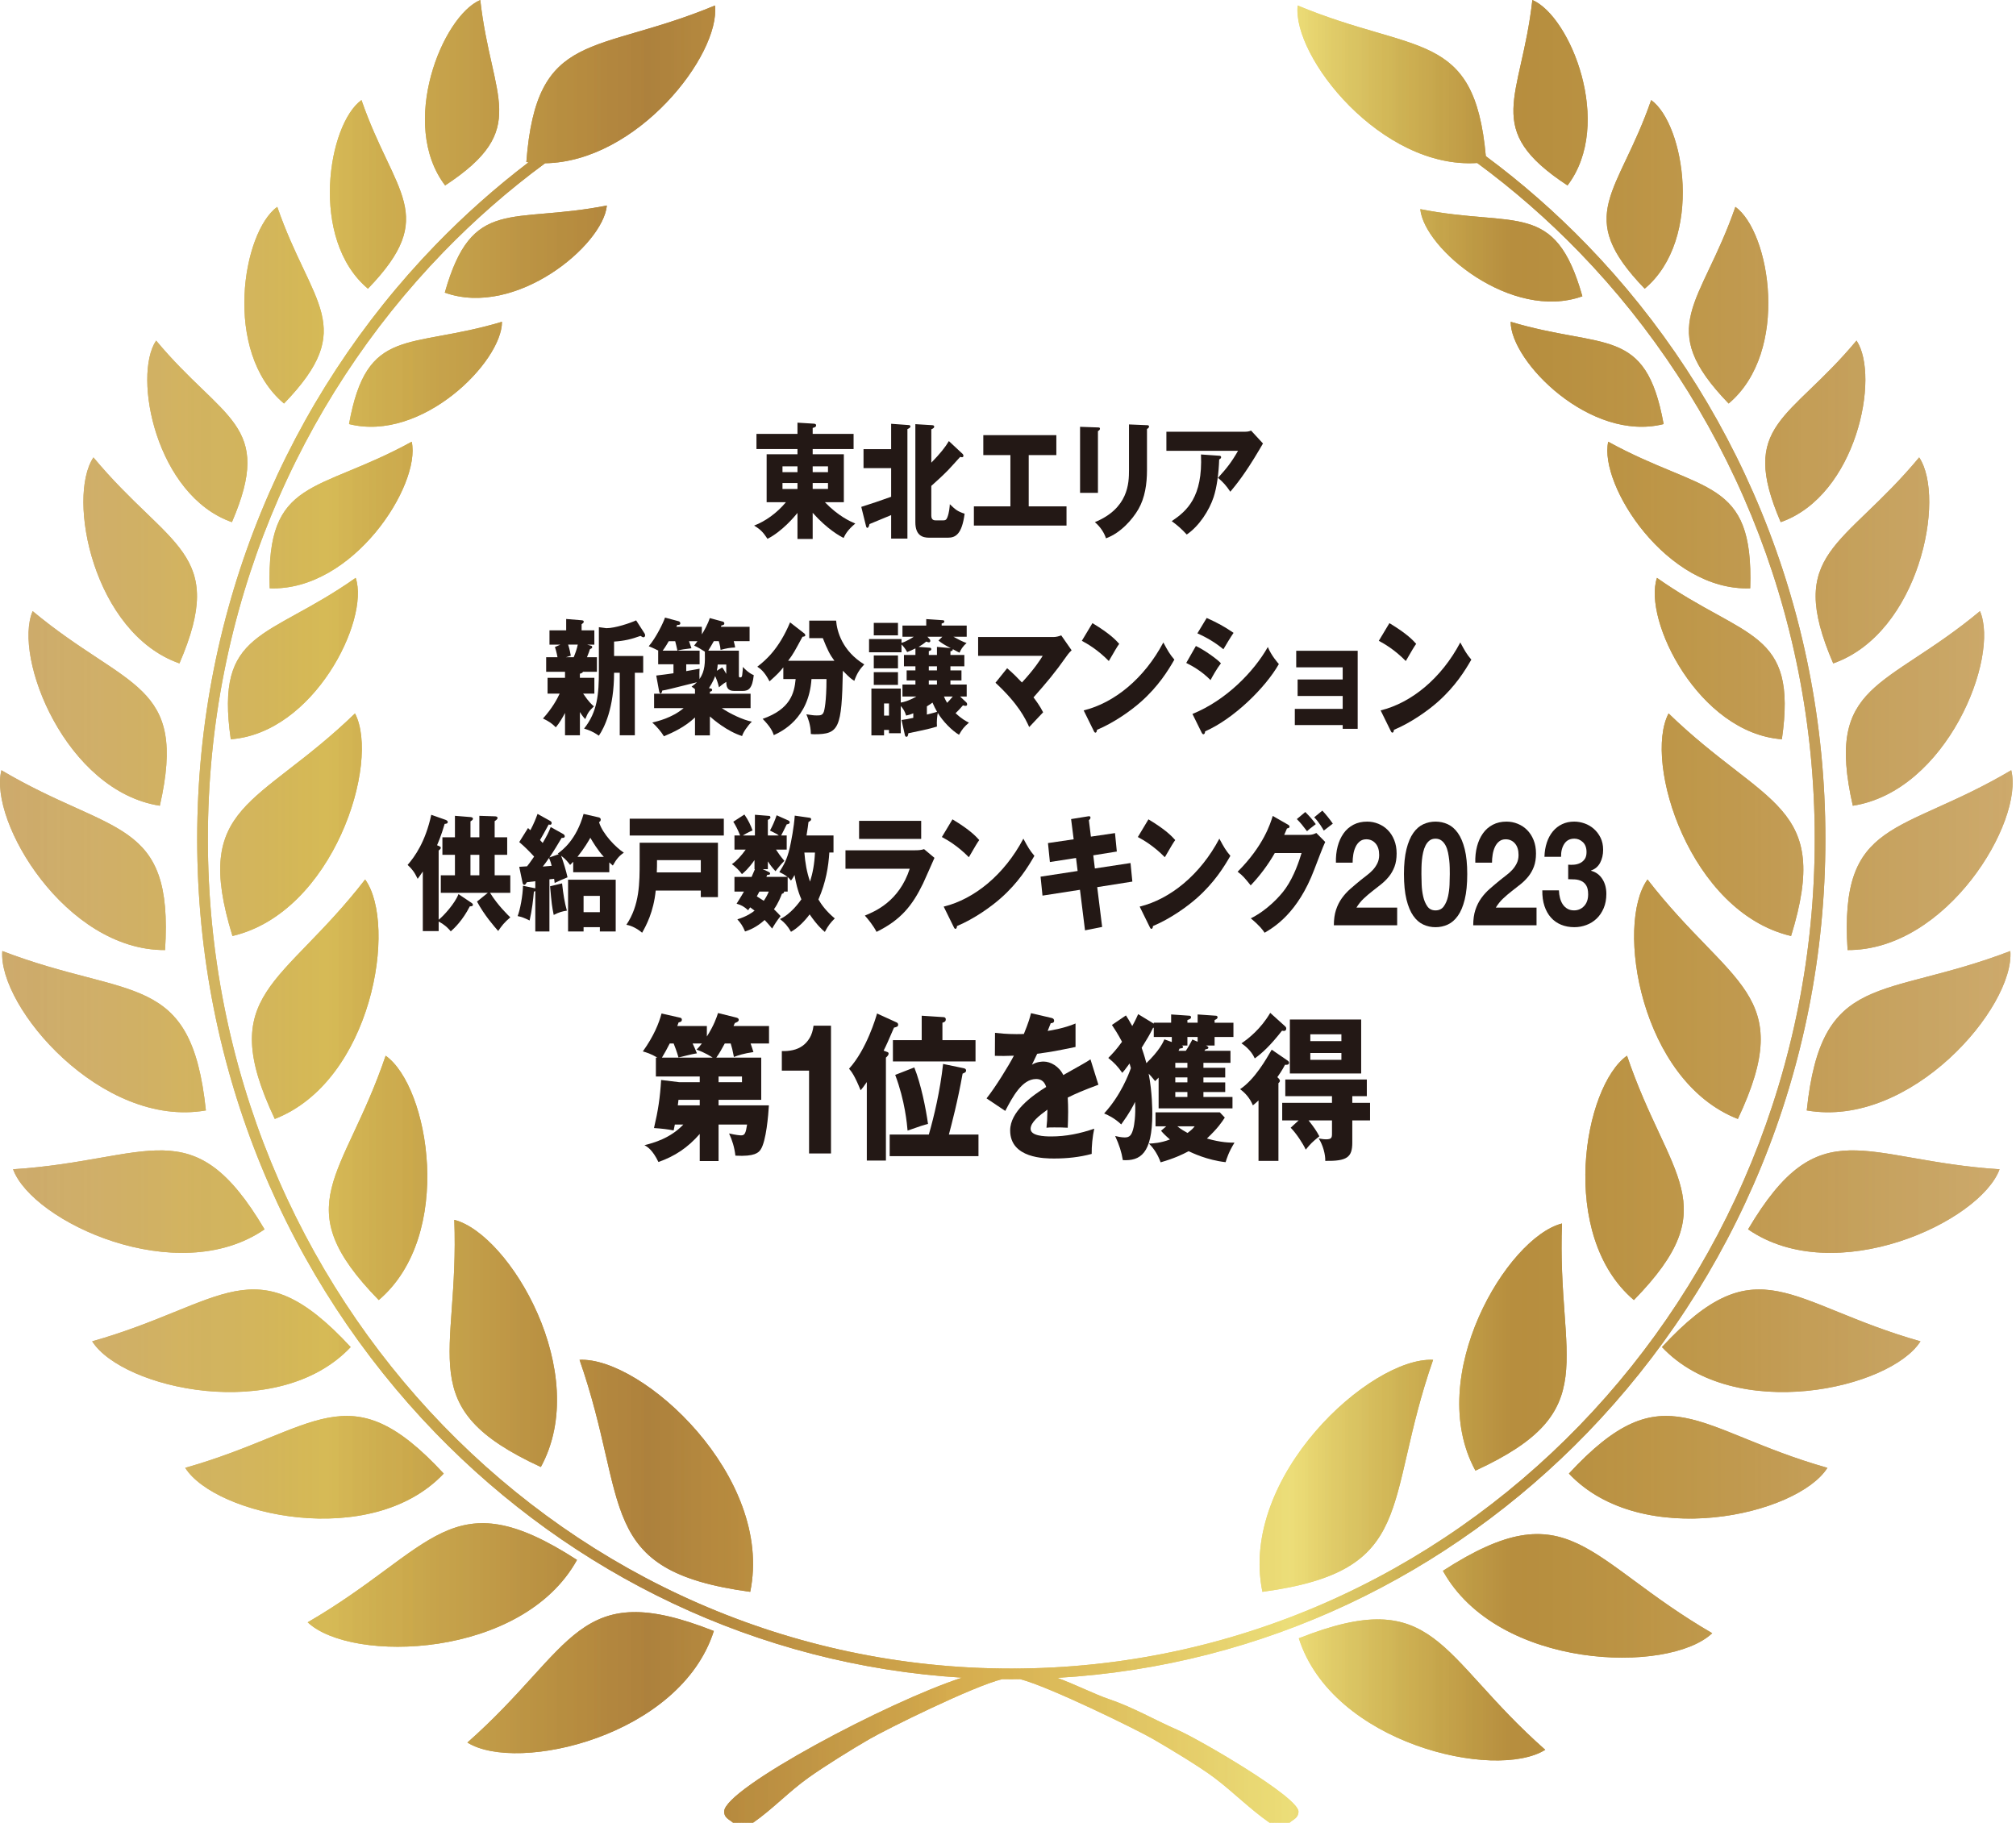 <?xml version="1.0" encoding="UTF-8"?>
<svg id="_レイヤー_2" data-name="レイヤー 2" xmlns="http://www.w3.org/2000/svg" xmlns:xlink="http://www.w3.org/1999/xlink" viewBox="0 0 340.731 308.106">
  <defs>
    <style>
      .cls-1 {
        fill: #debc5c;
      }

      .cls-2 {
        fill: #bd9844;
      }

      .cls-3 {
        fill: #b1863e;
      }

      .cls-4 {
        fill: #c19b47;
      }

      .cls-5 {
        fill: #e0c461;
      }

      .cls-6 {
        fill: #be974a;
      }

      .cls-7 {
        fill: #d3b858;
      }

      .cls-8 {
        fill: #e2c765;
      }

      .cls-9 {
        fill: #c59f59;
      }

      .cls-10 {
        fill: #e7d470;
      }

      .cls-11 {
        fill: #bc9042;
      }

      .cls-12 {
        fill: #cdab6c;
      }

      .cls-13 {
        fill: #be9749;
      }

      .cls-14 {
        fill: #bd9843;
      }

      .cls-15 {
        fill: #c3a049;
      }

      .cls-16 {
        fill: #b89040;
      }

      .cls-17 {
        fill: #cdab6b;
      }

      .cls-18 {
        fill: #cfae69;
      }

      .cls-19 {
        fill: #b6893e;
      }

      .cls-20 {
        fill: #d2a84c;
      }

      .cls-21 {
        fill: #bb9344;
      }

      .cls-22 {
        fill: #c5a34a;
      }

      .cls-23 {
        fill: #cda34a;
      }

      .cls-24 {
        fill: #caa768;
      }

      .cls-25 {
        fill: #b78e3e;
      }

      .cls-26 {
        fill: #d2a94d;
      }

      .cls-27 {
        fill: #e8d773;
      }

      .cls-28 {
        fill: #cdb153;
      }

      .cls-29 {
        fill: #b1843e;
      }

      .cls-30 {
        fill: #cca34a;
      }

      .cls-31 {
        fill: #c7a360;
      }

      .cls-32 {
        fill: #dfc25f;
      }

      .cls-33 {
        fill: #bc9545;
      }

      .cls-34 {
        fill: #b99041;
      }

      .cls-35 {
        fill: #c9a665;
      }

      .cls-36 {
        fill: #e6d26f;
      }

      .cls-37 {
        fill: #b5883e;
      }

      .cls-38 {
        fill: #c6a44b;
      }

      .cls-39 {
        fill: #b3873e;
      }

      .cls-40 {
        fill: #c5a15d;
      }

      .cls-41 {
        fill: #ad813d;
      }

      .cls-42 {
        fill: #e5cc69;
      }

      .cls-43 {
        fill: #d5bc5c;
      }

      .cls-44 {
        fill: #e0c563;
      }

      .cls-45 {
        fill: #c79d48;
      }

      .cls-46 {
        fill: #dcc664;
      }

      .cls-47 {
        fill: #bf9544;
      }

      .cls-48 {
        fill: #cfae68;
      }

      .cls-49 {
        fill: #dfca68;
      }

      .cls-50 {
        fill: #e9d874;
      }

      .cls-51 {
        fill: #c19a50;
      }

      .cls-52 {
        fill: #c0994c;
      }

      .cls-53 {
        fill: #c29b52;
      }

      .cls-54 {
        fill: #c29f48;
      }

      .cls-55 {
        fill: #b99141;
      }

      .cls-56 {
        fill: #cca94b;
      }

      .cls-57 {
        fill: #dec865;
      }

      .cls-58 {
        fill: #bc9446;
      }

      .cls-59 {
        fill: #bc9643;
      }

      .cls-60 {
        fill: #e7d26f;
      }

      .cls-61 {
        fill: #d0b066;
      }

      .cls-62 {
        fill: #c8a564;
      }

      .cls-63 {
        fill: #d0a64b;
      }

      .cls-64 {
        fill: #bb8e41;
      }

      .cls-65 {
        fill: #e5cf6b;
      }

      .cls-66 {
        fill: #be9b45;
      }

      .cls-67 {
        fill: #ebdb76;
      }

      .cls-68 {
        fill: #c39945;
      }

      .cls-69 {
        fill: #e3d06c;
      }

      .cls-70 {
        fill: #c09a47;
      }

      .cls-71 {
        fill: #b78c3f;
      }

      .cls-72 {
        fill: #bb9343;
      }

      .cls-73 {
        fill: #e9d873;
      }

      .cls-74 {
        fill: #ddbd5c;
      }

      .cls-75 {
        fill: #c7a361;
      }

      .cls-76 {
        fill: #bd9647;
      }

      .cls-77 {
        fill: #d4b758;
      }

      .cls-78 {
        fill: #e9d973;
      }

      .cls-79 {
        fill: #d4bb5b;
      }

      .cls-80 {
        fill: #ad823d;
      }

      .cls-81 {
        fill: #debf5e;
      }

      .cls-82 {
        fill: #e0c564;
      }

      .cls-83 {
        fill: #d7b151;
      }

      .cls-84 {
        fill: #e5ce6a;
      }

      .cls-85 {
        fill: #cead6a;
      }

      .cls-86 {
        fill: #d3b361;
      }

      .cls-87 {
        fill: #dbb757;
      }

      .cls-88 {
        fill: #cdab6a;
      }

      .cls-89 {
        fill: #af823c;
      }

      .cls-90 {
        fill: #cda44b;
      }

      .cls-91 {
        fill: #be9243;
      }

      .cls-92 {
        fill: #debf5d;
      }

      .cls-93 {
        fill: #d5b957;
      }

      .cls-94 {
        fill: #e5ce6b;
      }

      .cls-95 {
        fill: #be9242;
      }

      .cls-96 {
        fill: #e3cb67;
      }

      .cls-97 {
        fill: #b78f3f;
      }

      .cls-98 {
        fill: #c5a15b;
      }

      .cls-99 {
        fill: #c0994f;
      }

      .cls-100 {
        fill: #c09946;
      }

      .cls-101 {
        fill: #bf994d;
      }

      .cls-102 {
        fill: #c29b51;
      }

      .cls-103 {
        fill: #e7d571;
      }

      .cls-104 {
        fill: #c19a51;
      }

      .cls-105 {
        fill: #bc9444;
      }

      .cls-106 {
        fill: #cead69;
      }

      .cls-107 {
        fill: #bd9645;
      }

      .cls-108 {
        fill: #ddbc5b;
      }

      .cls-109 {
        fill: #c8a361;
      }

      .cls-110 {
        fill: #ceb050;
      }

      .cls-111 {
        fill: #e1c665;
      }

      .cls-112 {
        fill: #d3b55c;
      }

      .cls-113 {
        fill: #d4a94d;
      }

      .cls-114 {
        fill: #bf974a;
      }

      .cls-115 {
        fill: #c9aa4f;
      }

      .cls-116 {
        fill: #dec967;
      }

      .cls-117 {
        fill: #b68a3e;
      }

      .cls-118 {
        fill: #ba8f41;
      }

      .cls-119 {
        fill: #c6a24a;
      }

      .cls-120 {
        fill: #ebdd78;
      }

      .cls-121 {
        fill: #cead6b;
      }

      .cls-122 {
        fill: #c6a24b;
      }

      .cls-123 {
        fill: #d9b455;
      }

      .cls-124 {
        fill: #d2b45d;
      }

      .cls-125 {
        fill: #c5a14a;
      }

      .cls-126 {
        fill: #d3b55d;
      }

      .cls-127 {
        fill: #b3893f;
      }

      .cls-128 {
        fill: #bf9444;
      }

      .cls-129 {
        fill: #caa048;
      }

      .cls-130 {
        fill: #c8a563;
      }

      .cls-131 {
        fill: #b99140;
      }

      .cls-132 {
        fill: #b58a3f;
      }

      .cls-133 {
        fill: #cca86a;
      }

      .cls-134 {
        fill: #c39d55;
      }

      .cls-135 {
        fill: #d6ac4e;
      }

      .cls-136 {
        fill: #d2b858;
      }

      .cls-137 {
        fill: #b1853e;
      }

      .cls-138 {
        fill: #b98e40;
      }

      .cls-139 {
        fill: #eada75;
      }

      .cls-140 {
        fill: #d6bd5c;
      }

      .cls-141 {
        fill: #be9142;
      }

      .cls-142 {
        fill: #d0b557;
      }

      .cls-143 {
        fill: #c19a4f;
      }

      .cls-144 {
        fill: #c39947;
      }

      .cls-145 {
        fill: #e1c663;
      }

      .cls-146 {
        fill: #e7d36f;
      }

      .cls-147 {
        fill: #cdb254;
      }

      .cls-148 {
        fill: #bd9042;
      }

      .cls-149 {
        fill: #b1853c;
      }

      .cls-150 {
        fill: #c9a74c;
      }

      .cls-151 {
        fill: #c79c48;
      }

      .cls-152 {
        fill: #bf984d;
      }

      .cls-153 {
        fill: #e0c362;
      }

      .cls-154 {
        fill: #c0994d;
      }

      .cls-155 {
        fill: #c39d56;
      }

      .cls-156 {
        fill: #d3b55b;
      }

      .cls-157 {
        fill: #bd9546;
      }

      .cls-158 {
        fill: #dac462;
      }

      .cls-159 {
        fill: #e1c664;
      }

      .cls-160 {
        fill: #d2b45f;
      }

      .cls-161 {
        fill: #b2863e;
      }

      .cls-162 {
        fill: #cfaf50;
      }

      .cls-163 {
        fill: #c6a260;
      }

      .cls-164 {
        fill: #c39f4a;
      }

      .cls-165 {
        fill: #bf9545;
      }

      .cls-166 {
        fill: #c9a464;
      }

      .cls-167 {
        fill: #c7a25f;
      }

      .cls-168 {
        fill: #dfc261;
      }

      .cls-169 {
        fill: #b99142;
      }

      .cls-170 {
        fill: #d3b360;
      }

      .cls-171 {
        fill: #c5a44a;
      }

      .cls-172 {
        fill: #bb9345;
      }

      .cls-173 {
        fill: #c59f5a;
      }

      .cls-174 {
        fill: #c5a54b;
      }

      .cls-175 {
        fill: #b78d40;
      }

      .cls-176 {
        fill: #d2b45e;
      }

      .cls-177 {
        fill: #c8a362;
      }

      .cls-178 {
        fill: #d7bf5f;
      }

      .cls-179 {
        fill: #ae823d;
      }

      .cls-180 {
        fill: #b98f41;
      }

      .cls-181 {
        fill: #e4d16d;
      }

      .cls-182 {
        fill: #cdab4e;
      }

      .cls-183 {
        fill: #cdb052;
      }

      .cls-184 {
        fill: #dac563;
      }

      .cls-185 {
        fill: #c9a94e;
      }

      .cls-186 {
        fill: #c5a049;
      }

      .cls-187 {
        fill: #c59f5b;
      }

      .cls-188 {
        fill: #c6a25d;
      }

      .cls-189 {
        fill: #e6d16d;
      }

      .cls-190 {
        fill: #c39745;
      }

      .cls-191 {
        fill: #bb9445;
      }

      .cls-192 {
        fill: #231815;
      }

      .cls-193 {
        fill: #d6ae50;
      }

      .cls-194 {
        fill: #c8a84e;
      }

      .cls-195 {
        fill: #b98c3f;
      }

      .cls-196 {
        fill: #c59a47;
      }

      .cls-197 {
        fill: #e8d571;
      }

      .cls-198 {
        fill: #cba96b;
      }

      .cls-199 {
        fill: #cbad50;
      }

      .cls-200 {
        fill: #ecdd79;
      }

      .cls-201 {
        fill: #cda96b;
      }

      .cls-202 {
        fill: #ecdd78;
      }

      .cls-203 {
        fill: #dbb959;
      }

      .cls-204 {
        fill: #d6ba56;
      }

      .cls-205 {
        fill: #e2c965;
      }

      .cls-206 {
        fill: #cfaf69;
      }

      .cls-207 {
        fill: #bd9547;
      }

      .cls-208 {
        fill: #cca768;
      }

      .cls-209 {
        fill: #c59b47;
      }

      .cls-210 {
        fill: #cca249;
      }

      .cls-211 {
        fill: #e1ce6c;
      }

      .cls-212 {
        fill: #c99f48;
      }

      .cls-213 {
        fill: #af833d;
      }

      .cls-214 {
        fill: #b99241;
      }

      .cls-215 {
        clip-rule: evenodd;
        fill: none;
      }

      .cls-216 {
        fill: #dfc361;
      }

      .cls-217 {
        fill: #e6d36e;
      }

      .cls-218 {
        fill: #c29c54;
      }

      .cls-219 {
        fill: #ceac6c;
      }

      .cls-220 {
        fill: #d7b152;
      }

      .cls-221 {
        fill: #e8d470;
      }

      .cls-222 {
        fill: #d9b656;
      }

      .cls-223 {
        fill: #d3b553;
      }

      .cls-224 {
        fill: #c29d55;
      }

      .cls-225 {
        fill: #ead974;
      }

      .cls-226 {
        fill: #c8a54b;
      }

      .cls-227 {
        fill: #dcbb5b;
      }

      .cls-228 {
        fill: #e5cb68;
      }

      .cls-229 {
        fill: #ceae4f;
      }

      .cls-230 {
        fill: #ba9142;
      }

      .cls-231 {
        fill: #d3b554;
      }

      .cls-232 {
        fill: #d9c362;
      }

      .cls-233 {
        fill: #d1b352;
      }

      .cls-234 {
        fill: #c29b53;
      }

      .cls-235 {
        fill: #cdac4e;
      }

      .cls-236 {
        fill: #bf984c;
      }

      .cls-237 {
        fill: #c89e48;
      }

      .cls-238 {
        fill: #bf9846;
      }

      .cls-239 {
        fill: #c7a34a;
      }

      .cls-240 {
        fill: #c29e49;
      }

      .cls-241 {
        fill: #bb9243;
      }

      .cls-242 {
        fill: #ceaa6b;
      }

      .cls-243 {
        fill: #d8b254;
      }

      .cls-244 {
        fill: #bb9244;
      }

      .cls-245 {
        fill: #b78b3f;
      }

      .cls-246 {
        fill: #d9b657;
      }

      .cls-247 {
        fill: #bf984b;
      }

      .cls-248 {
        fill: #ceaa6c;
      }

      .cls-249 {
        fill: #d1b757;
      }

      .cls-250 {
        fill: #ccae51;
      }

      .cls-251 {
        fill: #d4b654;
      }

      .cls-252 {
        fill: #d3b757;
      }

      .cls-253 {
        fill: #e6d06c;
      }

      .cls-254 {
        fill: #bf9746;
      }

      .cls-255 {
        fill: #d5b857;
      }

      .cls-256 {
        fill: #be9649;
      }

      .cls-257 {
        fill: #bb9542;
      }

      .cls-258 {
        fill: #d1b35f;
      }

      .cls-259 {
        fill: #d2b360;
      }

      .cls-260 {
        fill: #debe5d;
      }

      .cls-261 {
        fill: #d4b759;
      }

      .cls-262 {
        fill: #d1b163;
      }

      .cls-263 {
        fill: #d1b252;
      }

      .cls-264 {
        fill: #d0af67;
      }

      .cls-265 {
        fill: #c19645;
      }

      .cls-266 {
        fill: #c3a149;
      }

      .cls-267 {
        fill: #d0af66;
      }

      .cls-268 {
        fill: #cba868;
      }

      .cls-269 {
        fill: #bd9445;
      }

      .cls-270 {
        fill: #c39845;
      }

      .cls-271 {
        fill: #c19c48;
      }

      .cls-272 {
        fill: #ba9243;
      }

      .cls-273 {
        fill: #d2b361;
      }

      .cls-274 {
        fill: #e6ce6b;
      }

      .cls-275 {
        fill: #d7c060;
      }

      .cls-276 {
        fill: #d1a74c;
      }

      .cls-277 {
        fill: #cba94c;
      }

      .cls-278 {
        fill: #c6a25f;
      }

      .cls-279 {
        fill: #c29e47;
      }

      .cls-280 {
        fill: #ead975;
      }

      .cls-281 {
        fill: #cca149;
      }

      .cls-282 {
        fill: #c49e5a;
      }

      .cls-283 {
        fill: #d7af50;
      }

      .cls-284 {
        fill: #e1cd69;
      }

      .cls-285 {
        fill: #cdae51;
      }

      .cls-286 {
        fill: #c9a667;
      }

      .cls-287 {
        fill: #c49e59;
      }

      .cls-288 {
        fill: #d4ba5a;
      }

      .cls-289 {
        fill: #d9b556;
      }

      .cls-290 {
        fill: #c9a666;
      }

      .cls-291 {
        fill: #eada74;
      }

      .cls-292 {
        fill: #c5a15c;
      }

      .cls-293 {
        fill: #d3b65b;
      }

      .cls-294 {
        fill: #be9648;
      }

      .cls-295 {
        fill: #c7a74c;
      }

      .cls-296 {
        fill: #e8d671;
      }

      .cls-297 {
        fill: #c49e58;
      }

      .cls-298 {
        fill: #ccac4f;
      }

      .cls-299 {
        fill: #d6b956;
      }

      .cls-300 {
        fill: #cfae6a;
      }

      .cls-301 {
        fill: #d7af51;
      }

      .cls-302 {
        fill: #b68b3f;
      }

      .cls-303 {
        fill: #d6ad4f;
      }

      .cls-304 {
        fill: #cfae6b;
      }

      .cls-305 {
        fill: #e2c865;
      }

      .cls-306 {
        fill: #e8d873;
      }

      .cls-307 {
        fill: #bc9443;
      }

      .cls-308 {
        fill: #cdad4f;
      }

      .cls-309 {
        fill: #c49e57;
      }

      .cls-310 {
        fill: #cfa54a;
      }

      .cls-311 {
        fill: #e5cd69;
      }

      .cls-312 {
        fill: #ba9242;
      }

      .cls-313 {
        fill: #d0b165;
      }

      .cls-314 {
        fill: #e5cf6c;
      }

      .cls-315 {
        fill: #be9647;
      }

      .cls-316 {
        fill: #c6a05e;
      }

      .cls-317 {
        fill: #d0b065;
      }

      .cls-318 {
        fill: #ba9341;
      }

      .cls-319 {
        fill: #d9c261;
      }

      .cls-320 {
        fill: #dcbd5b;
      }

      .cls-321 {
        fill: #d2b262;
      }

      .cls-322 {
        fill: #d0b151;
      }

      .cls-323 {
        fill: #d4aa4d;
      }

      .cls-324 {
        fill: #c0994e;
      }

      .cls-325 {
        fill: #c7a44b;
      }

      .cls-326 {
        fill: #d0b064;
      }

      .cls-327 {
        fill: #d5b856;
      }

      .cls-328 {
        fill: #c8a64c;
      }

      .cls-329 {
        fill: #b78e40;
      }

      .cls-330 {
        fill: #d8b354;
      }

      .cls-331 {
        fill: #be984a;
      }

      .cls-332 {
        fill: #b78a3e;
      }

      .cls-333 {
        fill: #b8903f;
      }

      .cls-334 {
        fill: #c09a50;
      }

      .cls-335 {
        fill: #c9a84c;
      }

      .cls-336 {
        fill: #dcbb5a;
      }

      .cls-337 {
        fill: #bb9443;
      }

      .cls-338 {
        fill: #bf9b46;
      }

      .cls-339 {
        fill: #af843d;
      }

      .cls-340 {
        fill: #e4ca66;
      }

      .cls-341 {
        fill: #b99042;
      }

      .cls-342 {
        fill: #cfb355;
      }

      .cls-343 {
        fill: #c19d46;
      }

      .cls-344 {
        fill: #d0af68;
      }

      .cls-345 {
        fill: #bc9546;
      }

      .cls-346 {
        fill: #c29d48;
      }

      .cls-347 {
        fill: #b58a3e;
      }

      .cls-348 {
        fill: #ba8c3f;
      }

      .cls-349 {
        fill: #e7d471;
      }

      .cls-350 {
        fill: #bf9344;
      }

      .cls-351 {
        fill: #d3b65a;
      }

      .cls-352 {
        clip-path: url(#clippath);
      }

      .cls-353 {
        fill: #bd9944;
      }

      .cls-354 {
        fill: #caa767;
      }

      .cls-355 {
        fill: #c19b52;
      }

      .cls-356 {
        fill: #e0cb68;
      }

      .cls-357 {
        fill: #d3b55a;
      }

      .cls-358 {
        fill: #d3b659;
      }

      .cls-359 {
        fill: #c5a15f;
      }

      .cls-360 {
        fill: #d0af69;
      }

      .cls-361 {
        fill: #caab4f;
      }

      .cls-362 {
        fill: #b78e3f;
      }

      .cls-363 {
        fill: #cfa44a;
      }

      .cls-364 {
        fill: #dbb859;
      }

      .cls-365 {
        fill: #d5b955;
      }

      .cls-366 {
        fill: #bd9142;
      }

      .cls-367 {
        fill: #cca24a;
      }

      .cls-368 {
        fill: #e4cb67;
      }

      .cls-369 {
        fill: #dec15e;
      }

      .cls-370 {
        fill: #be9645;
      }

      .cls-371 {
        fill: #d1b263;
      }
    </style>
    <clipPath id="clippath">
      <path class="cls-215" d="M251.122,26.395c6.092,4.514,11.811,9.533,17.103,14.998,24.893,25.701,40.292,61.206,40.292,100.42,0,39.216-15.399,74.721-40.292,100.425-23.19,23.945-54.62,39.377-89.52,41.384,3.062,1.133,6.504,2.848,8.627,3.56,4.2,1.407,7.943,3.63,11.689,5.239,3.344,1.439,20.438,11.313,20.438,13.803,0,1.075-.854,1.313-1.507,1.883h-3.385c-3.337-2.319-6.052-5.126-9.332-7.6-2.416-1.828-7.607-4.96-10.376-6.556-2.749-1.586-17.533-8.845-22.434-10.11-.5.004-1.0.009-1.502.009-.516,0-1.038-.004-1.555-.009-5.032,1.258-19.52,8.459-22.384,10.11-2.929,1.688-7.661,4.626-10.367,6.561-3.359,2.4-6.008,5.283-9.339,7.596h-3.385c-.653-.57-1.505-.808-1.505-1.883,0-3.892,27.752-18.599,40.203-22.635-34.68-2.136-65.902-17.533-88.969-41.352-24.895-25.703-40.295-61.209-40.295-100.425,0-39.214,15.401-74.719,40.295-100.42,4.887-5.045,10.138-9.71,15.709-13.956-.123-.015-.247-.028-.371-.046,1.723-22.576,11.575-18.014,31.886-26.463.898,8.389-13.168,26.435-28.724,26.669-6.139,4.521-11.894,9.557-17.212,15.047-24.579,25.376-39.777,60.438-39.777,99.169,0,38.733,15.198,73.797,39.777,99.171,24.572,25.372,58.518,41.066,96.013,41.066,37.497,0,71.445-15.694,96.015-41.066,24.576-25.374,39.779-60.438,39.779-99.171,0-38.731-15.203-73.795-39.779-99.169-5.333-5.508-11.11-10.557-17.269-15.091-16.188,1.075-31.274-17.944-30.348-26.625,20.007,8.323,29.864,4.023,31.803,25.467h0ZM264.929,31.347h0c7.897-10.376.452-28.652-5.939-31.347-1.88,16.836-8.627,21.77,5.939,31.347h0ZM277.976,48.799h0c9.986-8.389,6.733-27.854,1.092-31.884-5.532,16.009-13.198,19.341-1.092,31.884h0ZM267.443,50.083h0c-4.621-16.353-11.191-11.531-27.394-14.731.629,6.729,15.432,19.022,27.394,14.731h0ZM281.174,71.683h0c-3.027-16.719-10.029-12.551-25.848-17.288-.02,6.759,13.53,20.414,25.848,17.288h0ZM292.163,68.21h0c10.407-8.74,7.017-29.034,1.138-33.241-5.77,16.69-13.759,20.167-1.138,33.241h0ZM300.965,88.264h0c12.829-4.501,16.828-24.686,12.811-30.696-11.292,13.578-19.999,14.004-12.811,30.696h0ZM295.809,99.448h0c.614-18.837-7.952-15.952-23.998-24.779-1.601,7.323,9.909,25.293,23.998,24.779h0ZM309.839,112.139h0c14.55-5.104,19.086-28.001,14.528-34.819-12.807,15.403-22.681,15.886-14.528,34.819h0ZM301.161,124.963h0c2.691-18.651-6.139-16.731-21.113-27.28-2.4,7.102,7.055,26.232,21.113,27.28h0ZM313.152,136.2h0c15.867-2.468,24.86-25.046,21.491-32.893-16.041,13.34-26.245,11.958-21.491,32.893h0ZM312.267,160.597h0c-1.433-22.412,8.878-19.289,27.658-30.399,2.178,8.662-10.863,30.487-27.658,30.399h0ZM302.717,158.219h0c6.908-22.428-4.324-21.761-20.706-37.621-4.322,8.271,3.619,33.623,20.706,37.621h0ZM305.366,187.705h0c17.594,3.081,35.149-17.476,34.409-26.946-21.665,8.303-31.915,3.197-34.409,26.946h0ZM295.45,207.806h0c14.707,10.134,39.233-1.24,42.505-10.156-23.154-1.483-30.344-10.393-42.505,10.156h0ZM293.721,189.146h0c10.092-21.377-1.201-22.32-15.271-40.48-5.493,7.633-1.201,34.052,15.271,40.48h0ZM280.894,227.707h0c12.239,13.004,38.611,7.057,43.693-.971-22.327-6.325-27.476-16.555-43.693.971h0ZM276.146,219.76h0c15.779-16.149,5.877-20.523-1.16-41.304-7.336,5.178-11.7,30.362,1.16,41.304h0ZM265.167,249.091h0c12.241,13.006,38.615,7.059,43.693-.97-22.322-6.327-27.472-16.557-43.693.97h0ZM249.37,248.593h0c21.962-10.13,13.724-18.293,14.628-41.776-9.323,2.372-23.32,25.909-14.628,41.776h0ZM243.871,265.529h0c9.243,16.707,38.137,17.52,45.517,10.546-21.451-12.458-24.083-24.415-45.517-10.546h0ZM219.517,276.934h0c5.661,17.806,33.227,24.126,41.649,18.85-18.194-16.068-18.422-28.043-41.649-18.85h0ZM213.367,269.083h0c26.359-3.573,20.331-14.814,28.848-39.222-10.572-.502-32.873,19.737-28.848,39.222h0ZM75.234,31.347h0c14.565-9.577,7.819-14.511,5.94-31.347-6.39,2.695-13.838,20.97-5.94,31.347h0ZM62.187,48.799h0c12.106-12.543,4.44-15.875-1.092-31.884-5.639,4.03-8.891,23.495,1.092,31.884h0ZM75.177,49.467h0c11.966,4.294,26.765-7.996,27.391-14.727-16.198,3.198-22.768-1.625-27.391,14.727h0ZM58.99,71.683h0c12.32,3.126,25.869-10.529,25.85-17.288-15.819,4.737-22.821.57-25.85,17.288h0ZM48.002,68.21h0c12.621-13.074,4.628-16.55-1.14-33.241-5.879,4.206-9.269,24.5,1.14,33.241h0ZM39.198,88.264h0c7.187-16.693-1.516-17.118-12.811-30.696-4.014,6.01-.013,26.195,12.811,30.696h0ZM45.587,99.448h0c14.084.513,25.594-17.456,23.998-24.779-16.048,8.828-24.613,5.943-23.998,24.779h0ZM30.327,112.139h0c8.15-18.933-1.721-19.416-14.533-34.819-4.558,6.818-.017,29.715,14.533,34.819h0ZM39.004,124.963h0c14.058-1.048,23.513-20.178,21.11-27.28-14.973,10.549-23.803,8.629-21.11,27.28h0ZM27.014,136.2h0c-15.869-2.468-24.86-25.046-21.495-32.893,16.044,13.34,26.245,11.958,21.495,32.893h0ZM27.898,160.597h0c1.43-22.412-8.878-19.289-27.66-30.399-2.177,8.662,10.863,30.487,27.66,30.399h0ZM39.29,158.219h0c17.087-3.999,25.029-29.351,20.709-37.621-16.382,15.86-27.617,15.194-20.709,37.621h0ZM34.798,187.705h0c-2.492-23.749-12.742-18.643-34.409-26.946-.74,9.47,16.817,30.027,34.409,26.946h0ZM44.713,207.806h0c-12.163-20.549-19.348-11.638-42.505-10.156,3.272,8.915,27.798,20.289,42.505,10.156h0ZM46.443,189.146h0c16.472-6.427,20.766-32.847,15.272-40.48-14.067,18.16-25.367,19.103-15.272,40.48h0ZM59.269,227.707h0c-16.218-17.526-21.366-7.297-43.691-.971,5.08,8.028,31.451,13.975,43.691.971h0ZM64.015,219.76h0c12.864-10.942,8.5-36.126,1.164-41.304-7.039,20.781-16.941,25.155-1.164,41.304h0ZM74.996,249.091h0c-16.216-17.527-21.37-7.296-43.693-.97,5.08,8.028,31.452,13.975,43.693.97h0ZM91.409,247.979h0c8.69-15.867-5.307-39.404-14.628-41.778.902,23.485-7.336,31.651,14.628,41.778h0ZM97.522,263.686h0c-21.436-13.868-24.067-1.911-45.518,10.546,7.384,6.971,36.278,6.163,45.518-10.546h0ZM120.648,275.702h0c-23.226-9.19-23.456,2.787-41.651,18.854,8.421,5.273,35.986-1.046,41.651-18.854h0ZM126.796,269.083h0c4.025-19.485-18.278-39.724-28.846-39.222,8.518,24.408,2.486,35.649,28.846,39.222Z"/>
    </clipPath>
  </defs>
  <g id="_テキスト" data-name="テキスト">
    <g>
      <path class="cls-192" d="M137.354,91.103h-2.57v-4.397c-.489.598-2.552,3.095-5.067,4.376-.742-1.11-1.122-1.537-2.262-2.241,1.864-.705,3.837-2.093,5.375-3.949h-3.258v-8.109h5.212v-.878h-6.932v-2.56h6.932v-1.899l2.787.171c.181.021.362.063.362.277,0,.277-.217.342-.579.448v1.003h6.914v2.56h-6.914v.878h5.267v8.109h-3.204c2.298,2.369,4.271,3.244,5.14,3.607-1.357,1.131-1.738,1.921-1.973,2.434-.616-.299-2.733-1.452-5.23-4.248v4.419ZM134.784,78.828h-2.534v.984h2.534v-.984ZM134.784,81.646h-2.534v1.006h2.534v-1.006ZM137.354,79.813h2.588v-.984h-2.588v.984ZM137.354,82.652h2.588v-1.006h-2.588v1.006Z"/>
      <path class="cls-192" d="M145.566,85.682c2.226-.705,2.498-.812,5.049-1.708v-4.846h-4.669v-3.202h4.669v-4.291l2.95.214c.145,0,.308.043.308.256,0,.107-.127.277-.507.427v18.508h-2.751v-3.97c-.579.234-3.131,1.302-3.656,1.516-.055.234-.163.64-.362.64-.108,0-.181-.106-.217-.256l-.814-3.287ZM162.723,76.759c.054.063.108.17.108.256,0,.128-.036.277-.235.277-.072,0-.181-.021-.308-.064-.326.342-1.737,1.943-2.045,2.242-.923.939-1.882,1.814-2.841,2.668v4.995c0,.812.452.833.887.833h1.014c.434,0,.633-.043.814-.513.326-.854.38-1.75.417-2.22.941.896,1.285,1.217,2.498,1.601-.453,3.501-1.557,4.056-2.805,4.056h-3.222c-1.086,0-2.298-.384-2.298-2.604v-16.587l2.841.171c.271.021.344.106.344.256,0,.171-.108.277-.488.448v5.636c1.466-1.494,2.371-2.626,2.968-3.65l2.353,2.199Z"/>
      <path class="cls-192" d="M173.866,85.596h6.389v3.245h-15.655v-3.245h6.171v-8.667h-4.579v-3.372h12.344v3.372h-4.67v8.667Z"/>
      <path class="cls-192" d="M185.567,72.254c.217,0,.344.021.344.214,0,.213-.218.342-.344.405v10.438h-3.022v-11.164l3.022.106ZM193.856,71.87c.181,0,.344.043.344.213,0,.257-.218.363-.344.428v6.959c0,2.326-.345,4.675-1.448,6.596-.995,1.729-3.005,4.035-5.484,4.932-.271-.876-.923-1.942-1.882-2.732,5.665-2.327,5.773-6.597,5.773-8.773v-7.749l3.041.128Z"/>
      <path class="cls-192" d="M210.437,72.98c.127,0,.579,0,1.014-.191l2.009,2.177c-.181.299-.235.406-.651,1.11-2.39,4.056-3.928,5.913-4.869,7.045-.651-.982-1.194-1.602-2.081-2.349,1.502-1.644,2.299-2.668,3.385-4.568h-12.108v-3.224h13.303ZM206.057,77.036c.127,0,.326.021.326.256,0,.214-.235.32-.326.363-.072,2.348-.398,4.738-.941,6.383-.724,2.198-2.425,4.888-4.543,6.318-.887-.961-1.466-1.473-2.533-2.263,2.533-1.708,5.267-4.035,4.94-11.271l3.077.214Z"/>
      <path class="cls-192" d="M98.013,114.577h2.443v2.668h-1.9c.995,1.474,1.556,1.943,1.828,2.156-.833.79-1.013,1.046-1.466,2.156-.271-.277-.489-.534-.905-1.195v3.928h-2.516v-3.778c-.435.832-.978,1.75-1.557,2.434-.651-.662-1.158-1.004-2.172-1.494,1.557-1.708,2.425-3.33,2.823-4.206h-2.045v-2.668h2.95v-1.024h-3.186v-2.455h1.918c-.036-.171-.163-.918-.435-1.729l.923-.405h-1.846v-2.412h2.823v-1.922l2.606.214c.235.021.362.064.362.256,0,.149-.09.214-.362.428v1.024h2.154v2.412h-1.231l.615.171c.181.042.253.106.253.256,0,.171-.108.214-.38.342-.145.448-.163.512-.507,1.366h1.683v2.455h-2.334c-.145.234-.398.299-.543.32v.704ZM96.023,108.963c.054.149.271.832.452,1.879l-.833.256h1.321c.29-.705.543-1.409.688-2.135h-1.628ZM101.217,106.017l1.267.171c1.502,0,4.054-.875,5.031-1.323l1.43,2.22c.036.064.09.171.09.299,0,.149-.072.342-.29.342-.109,0-.217-.064-.489-.234-1.539.555-2.751.854-4.47.96v2.434h4.923v2.84h-1.412v10.566h-2.552v-10.566h-.959c0,5.934-1.629,9.264-2.57,10.63-.905-.618-1.574-.917-2.498-1.195,2.263-2.839,2.498-5.827,2.498-9.713v-7.429Z"/>
      <path class="cls-192" d="M125.553,116.796h-1.447c-1.175,0-1.356-.704-1.356-1.535-.109.063-.598.362-1.231.917-.253-.981-.38-1.279-.651-1.899-.073.234-.38,1.024-1.05,2.05.362.043.543.086.543.278,0,.213-.145.256-.38.32v.342h6.876v2.431h-4.866c1.375.939,3.6,2.007,5.083,2.284-.706.683-1.484,1.814-1.647,2.434-2.55-.79-4.921-2.84-5.446-3.31v3.202h-2.516v-3.031c-1.683,1.58-3.62,2.498-5.25,3.181-.452-.769-1.319-1.75-1.971-2.326.814-.192,3.347-.769,5.302-2.434h-4.994v-2.431h6.912v-.77c-.181-.171-.29-.234-.579-.427.344-.257.561-.406.906-.748-4.653,1.175-5.178,1.303-5.866,1.41-.018.149-.09.491-.289.491-.145,0-.198-.214-.234-.363l-.488-2.669c.47-.042,2.315-.299,2.913-.385v-1.517h-2.587v-2.303h.054c-.181-.086-1.013-.514-1.647-.749,1.231-1.431,2.496-4.033,2.749-4.845l2.299.619c.091.021.29.128.29.342,0,.299-.326.299-.525.277-.036.107-.09.214-.145.32h4.309v1.279c.362-.575.994-1.685,1.337-2.752l2.209.598c.127.043.253.128.253.32,0,.213-.181.277-.489.32-.036.063-.055.128-.091.234h4.849v2.431h-2.678c.163.62.199.791.235,1.069-.94.043-1.41.128-2.46.406-.018-.257-.09-.791-.308-1.476h-.833c-.271.492-.616,1.069-.942,1.604h5.176v4.141c0,.277.018.385.199.385.217,0,.308-.043.362-.406.09-.684.109-1.026.109-1.368.199.214.977,1.048,1.846,1.39-.235,2.239-.869,2.666-1.846,2.666ZM114.115,108.385h-1.086c-.58,1.005-.851,1.369-1.032,1.604h2.499c-.181-.813-.235-1.069-.38-1.604ZM117.32,109.134c.163-.214.271-.343.561-.749h-1.43c.308.898.344.984.417,1.197-.797.086-2.154.278-2.335.407h3.709v2.303h-2.261v1.153c.743-.128,1.901-.342,2.261-.405-.054.641-.036,1.453-.016,1.752.959-1.389.941-2.799.905-4.633-.435-.299-1.25-.79-1.81-1.025ZM122.75,112.334h-1.449c-.018.278-.036.556-.145,1.048l.905-.556c.181.234.326.427.688,1.09v-1.582Z"/>
      <path class="cls-192" d="M132.392,114.79v-1.984c-.597.747-.941,1.131-2.334,2.369-.851-1.644-1.539-2.135-2.063-2.477,1.43-1.089,3.674-3.031,5.538-7.492l2.389,1.856c.09.064.181.171.181.342s-.253.214-.471.235c-1.321,2.434-1.539,2.882-2.425,4.056h7.818c-.76-1.024-1.176-1.836-1.955-3.821h-2.298v-2.967h4.542c.145,1.814,1.032,5.123,4.76,7.407-.796.832-1.267,1.579-1.683,2.775-.453-.278-.742-.47-1.937-1.708-.181,9.776-.652,10.737-4.814,10.737-.235,0-.398-.021-.597-.043-.018-1.579-.525-2.774-.76-3.33.905.128,1.195.192,1.719.192.634,0,1.032,0,1.249-.662.072-.213.435-1.622.435-5.486h-2.534c-.452,6.703-5.031,8.859-6.371,9.479-.235-.726-.633-1.473-1.882-2.754,4.651-1.622,5.357-4.312,5.575-6.725h-2.082Z"/>
      <path class="cls-192" d="M152.24,123.948h-1.991v-.556h-.833v.918h-2.136v-7.917h4.959v2.368c.326-.043,1.268-.235,2.644-1.025h-2.354v-2.027h2.191v-.684h-1.485v-1.705h1.485v-.687h-1.938v-1.918h1.938v-1.11c-.398.192-1.068.513-1.395.619-.308-.576-.724-1.067-.959-1.282v1.322h-5.484v-2.239h5.484v.64c.76-.17,1.864-.896,2.063-1.026h-1.9v-1.896h4.018v-1.091l2.859.192c.073,0,.199.064.199.235,0,.17-.181.256-.453.319v.344h4.234v1.896h-2.243c.779.428,1.466.791,2.225,1.068-.705.599-.976,1.132-1.192,1.623-.2-.086-.29-.128-1.142-.598.018.277-.181.32-.399.362v.621h2.353v1.918h-2.353v.687h1.866v1.705h-1.866v.684h2.751v2.027h-1.12l1.066,1.003c.073.064.127.192.127.32,0,.192-.109.257-.271.257-.109,0-.271-.021-.434-.086-.216.257-.704.812-1.248,1.324,1.086,1.025,1.827,1.388,2.261,1.602-.814.704-1.121,1.067-1.681,2.049-1.196-.704-2.752-2.283-3.583-3.693-.108.47-.217,1.495-.145,2.307-1.159.384-3.585.875-4.833,1.131-.072.427-.108.598-.344.598-.109,0-.217-.149-.235-.256l-.579-2.583c.706-.086,1.285-.214,1.991-.363v-.769c-.561.235-.923.32-1.212.385-.253-.79-.453-1.09-.905-1.624v4.611ZM151.769,105.292v2.111h-4.088v-2.111h4.088ZM151.769,110.8v2.175h-4.088v-2.175h4.088ZM151.769,113.619v2.153h-4.088v-2.153h4.088ZM150.25,120.961v-2.051h-.833v2.051h.833ZM158.359,110.715v-1.368l2.333.214c-1.157-.598-1.483-.812-2.08-1.281l.651-.642h-2.517l.38.406c.073.064.109.214.109.299,0,.149-.109.235-.236.235-.126,0-.217-.043-.452-.128-.542.448-.85.641-1.302.896l1.954.149c.127,0,.199.149.199.235,0,.192-.109.234-.417.342v.642h1.378ZM156.656,120.79c1.25-.32,1.395-.363,1.721-.47-.271-.491-.507-.919-.779-1.56-.145.128-.38.299-.942.641v1.389ZM158.359,113.32v-.687h-1.378v.687h1.378ZM158.359,115.708v-.684h-1.378v.684h1.378ZM159.534,117.736c.163.385.397.854.542,1.068.253-.257.542-.556.958-1.068h-1.501Z"/>
      <path class="cls-192" d="M170.221,112.955c1.068.918,1.683,1.558,2.498,2.412,2.118-2.284,3.131-3.886,3.51-4.505h-10.913v-3.181h12.778c.398,0,.887-.128,1.268-.277l1.754,2.52c-.523.512-.705.789-.887,1.046-1.881,2.689-3.348,4.419-5.555,6.916.396.513,1.104,1.473,1.627,2.519-.65.684-1.701,1.794-2.352,2.498-.652-1.431-1.792-3.864-5.701-7.493l1.973-2.454Z"/>
      <path class="cls-192" d="M184.638,105.334c3.041,1.836,3.981,2.903,4.524,3.501-.434.619-.561.854-1.755,2.903-1.937-1.964-3.656-2.925-4.562-3.416l1.792-2.988ZM183.154,120.085c5.158-1.26,10.244-5.38,13.466-11.485.778,1.452,1.086,1.985,1.864,2.903-1.05,1.836-2.715,4.525-5.629,7.108-1.646,1.474-4.543,3.544-7.457,4.761,0,.234-.09.47-.253.47-.108,0-.181-.064-.289-.299l-1.702-3.458Z"/>
      <path class="cls-192" d="M202.12,109.198c1.394.641,3.602,2.221,4.235,2.925-.67.854-1.502,2.327-1.756,2.839-1.538-1.537-3.004-2.348-4.108-2.902l1.629-2.861ZM201.541,120.683c5.684-2.306,10.371-7.13,12.741-11.314.598,1.474,1.72,2.711,1.864,2.882-2.28,4.014-7.638,9.265-12.47,11.378,0,.128-.036.491-.308.491-.127,0-.235-.214-.271-.277l-1.557-3.159ZM203.948,104.459c1.846.832,2.986,1.451,4.543,2.519-.38.513-1.466,2.327-1.72,2.775-1.357-1.132-2.841-2.007-4.397-2.69l1.574-2.604Z"/>
      <path class="cls-192" d="M218.842,122.561v-2.732h8.09v-2.177h-7.619v-2.797h7.619v-2.049h-7.854v-2.797h10.389v13.192h-2.534v-.641h-8.09Z"/>
      <path class="cls-192" d="M234.83,105.334c3.041,1.836,3.981,2.903,4.524,3.501-.434.619-.561.854-1.755,2.903-1.937-1.964-3.656-2.925-4.562-3.416l1.792-2.988ZM233.345,120.085c5.158-1.26,10.244-5.38,13.466-11.485.778,1.452,1.086,1.985,1.864,2.903-1.05,1.836-2.715,4.525-5.629,7.108-1.646,1.474-4.543,3.544-7.457,4.761,0,.234-.09.47-.253.47-.108,0-.181-.064-.289-.299l-1.702-3.458Z"/>
      <path class="cls-192" d="M74.139,155.471c.814-.619,2.787-2.797,3.348-4.333l2.1,1.408c.199.128.344.235.344.406,0,.256-.344.256-.525.256-1.212,2.369-2.624,3.714-3.221,4.227-.344-.405-.778-.961-2.045-1.665v1.622h-2.679v-10.075c-.416.619-.651.939-.869,1.238-.543-1.153-1.014-1.729-1.701-2.349,1.23-1.431,3.004-3.885,4-8.475l2.479.875c.09.043.308.149.308.342,0,.277-.271.299-.525.32-.597,2.049-1.14,3.266-1.285,3.607.507.214.633.256.633.448,0,.106-.09.234-.362.448v11.698ZM81.016,141.532v-3.629l2.588.085c.145,0,.489.021.489.277,0,.235-.344.448-.489.534v2.732h2.118v2.967h-2.118v3.458h2.643v2.968h-3.42c1.267,2.07,3.059,3.8,3.42,4.142-1.05.896-1.448,1.43-2.045,2.305-.688-.789-2.317-2.625-3.583-4.974l1.828-1.473h-7.945v-2.968h2.389v-3.458h-2.118v-2.967h2.118v-3.629l2.625.213c.145.021.416.043.416.278,0,.17-.108.256-.416.448v2.689h1.502ZM79.514,144.498v3.458h1.502v-3.458h-1.502Z"/>
      <path class="cls-192" d="M95.141,140.955c.145.085.308.171.308.405,0,.256-.254.299-.525.277-.435.747-1.467,2.455-2.064,3.309l1.576-.555c-.073-.043-.109-.064-.163-.106.779-.577,3.131-2.306,4.361-6.703l2.518.576c.108.021.38.086.38.385,0,.256-.163.362-.29.427.597,2.007,2.875,4.312,4.197,5.166-.796.533-1.285,1.131-1.864,2.177-.289-.256-.397-.341-.597-.533v1.665h-6.099v-1.771c-.271.277-.307.319-.524.533-.325-.427-.742-.981-1.521-1.559.38,1.004.869,2.647,1.084,3.65-.796.32-1.484.619-2.172.961-.036-.32-.054-.448-.091-.704-.126.021-.669.085-.796.085v8.816h-2.387v-6.831c-.072.043-.163.085-.237.085-.108,1.303-.325,3.181-.723,4.889-.922-.448-1.302-.598-2.025-.747.416-1.046.869-3.437.905-5.123l1.753.362c.163.043.253.043.328.064v-1.195c-.253.043-1.212.149-1.43.171-.145.256-.271.448-.416.448-.217,0-.29-.235-.326-.448l-.543-2.604c.181,0,1.086-.064,1.321-.086.199-.234.58-.747,1.195-1.644-.796-.875-1.629-1.707-2.516-2.455l1.484-2.369c.181.149.235.214.398.363.616-1.153.941-2.007,1.212-2.754l2.116,1.174c.145.086.271.171.271.363,0,.171-.108.299-.253.299-.072,0-.181-.021-.253-.043-.579,1.067-1.229,2.241-1.464,2.626.072.085.398.427.452.491.723-1.238,1.012-1.794,1.356-2.69l2.064,1.153ZM91.739,146.484c.453-.043,1.068-.085,1.502-.128-.073-.32-.199-.769-.453-1.323-.326.491-.706,1.024-1.05,1.451ZM94.997,149.323c.217,1.922.416,3.182.814,4.611-.742.106-1.357.277-2.226.726-.308-1.537-.344-1.836-.615-4.846l2.027-.491ZM98.633,156.731v.726h-2.622v-8.752h8.051v8.752h-2.676v-.726h-2.753ZM102.054,144.84c-1.031-1.11-1.864-2.519-2.281-3.224-.344.619-.942,1.665-2.172,3.224h4.453ZM101.385,154.19v-2.753h-2.753v2.753h2.753Z"/>
      <path class="cls-192" d="M110.825,150.539c-.362,3.63-1.629,5.935-2.298,7.13-.742-.64-1.738-1.195-2.661-1.345,2.244-3.33,2.244-7.065,2.244-10.737v-3.138h13.23v9.2h-2.896v-1.11h-7.62ZM122.336,138.394v2.839h-15.909v-2.839h15.909ZM118.445,147.466v-2.071h-7.402c0,.812,0,1.366-.036,2.071h7.438Z"/>
      <path class="cls-192" d="M133.125,150.71h-.615c.018.149,0,.278-.361.385-.145.362-.56,1.516-1.339,2.604.507.49.833.832,1.123,1.152-.579.684-1.177,1.665-1.431,2.113-.707-.875-1.195-1.366-1.267-1.451-1.41,1.28-2.66,1.729-3.312,1.942-.398-.961-.742-1.431-1.302-2.05,1.592-.49,2.498-1.131,2.915-1.473-.199-.149-.543-.405-.743-.555-.091.106-.218.299-.344.491-.688-.619-1.141-.876-1.954-1.11.687-1.089.994-1.602,1.247-2.05h-1.608v-2.476h2.895c.38-.876.417-.982.562-1.303h-.072v-1.537c-.979,1.409-1.757,2.071-2.12,2.37-.397-.576-1.21-1.366-1.699-1.687.796-.534,1.609-1.452,2.333-2.455h-1.898v-2.391h.958c-.452-1.153-.831-1.793-1.157-2.327l1.88-1.217c.707,1.024,1.051,1.814,1.377,2.689-.87.363-1.431.727-1.649.854h2.047v-3.501l2.423.192c.109,0,.199.128.199.234,0,.192-.09.256-.435.448v2.626h1.848c-.272-.214-.453-.32-1.486-.833.453-.832.797-1.622,1.124-2.583l1.917.854c.199.085.29.191.29.32,0,.256-.217.319-.507.362-.307.641-.741,1.537-.939,1.879h.939v2.391h-1.808c.38.576.688,1.046,1.411,1.9-.217.213-.47.448-1.501,1.75-.58-.641-.906-1.067-1.287-1.665v1.323h-.868l.977.448c.091.043.272.128.272.299,0,.192-.163.192-.507.235l-.126.32h3.565c-.506-.406-1.066-.662-1.374-.812.705-1.11,1.319-2.156,1.754-4.077.253-1.11.725-3.544.851-5.465l2.534.363c.145.021.235.106.235.256,0,.171-.055.213-.453.47-.054.533-.127,1.046-.326,2.263h4.56v2.882h-.706c-.145,2.326-.561,5.017-1.845,7.94.525.897,1.375,2.05,2.768,3.202-.651.641-1.14,1.217-1.682,2.284-.452-.384-1.284-1.109-2.57-2.967-.796,1.089-1.991,2.306-3.15,2.945-.562-.981-1.05-1.536-1.863-2.155,1.845-.833,3.293-2.882,3.619-3.33-.652-1.495-.959-2.946-1.159-4.12-.29.555-.417.683-.598.939-.271-.32-.38-.428-.562-.598v2.454ZM128.348,150.71c-.145.278-.361.684-.434.812.416.256.795.491,1.175.747.343-.491.615-1.003.85-1.559h-1.592ZM135.949,144.115c.145,1.771.398,3.266.959,4.909.453-1.451.743-2.945.833-4.909h-1.793Z"/>
      <path class="cls-192" d="M154.625,143.73c.561,0,1.032-.021,1.557-.191l1.755,1.473c-.308.683-1.629,3.714-1.918,4.312-1.828,3.779-3.783,6.191-7.873,8.197-.506-1.003-1.412-2.134-1.973-2.753,1.665-.684,5.792-2.37,7.583-7.92h-10.859v-3.117h11.728ZM155.693,138.756v3.053h-10.497v-3.053h10.497Z"/>
      <path class="cls-192" d="M160.982,138.5c3.041,1.836,3.982,2.903,4.525,3.501-.435.619-.561.854-1.756,2.903-1.937-1.964-3.656-2.925-4.561-3.416l1.792-2.988ZM159.498,153.251c5.158-1.26,10.244-5.38,13.466-11.485.777,1.452,1.086,1.985,1.863,2.903-1.049,1.836-2.714,4.525-5.628,7.108-1.647,1.474-4.542,3.544-7.457,4.761,0,.234-.09.47-.253.47-.108,0-.181-.064-.29-.299l-1.701-3.458Z"/>
      <path class="cls-192" d="M181.029,138.457l2.896-.47c.126-.021.38-.043.38.214,0,.192-.127.32-.271.448l.344,2.775,4.072-.599.308,3.117-3.981.641.271,2.22,6.026-.918.308,3.138-5.937.939.833,6.725-2.896.576-.852-6.853-6.334.982-.326-3.202,6.263-.961-.271-2.198-4.416.683-.326-3.202,4.344-.64-.435-3.416Z"/>
      <path class="cls-192" d="M194.105,138.5c3.041,1.836,3.981,2.903,4.524,3.501-.434.619-.561.854-1.755,2.903-1.937-1.964-3.656-2.925-4.562-3.416l1.792-2.988ZM192.621,153.251c5.158-1.26,10.244-5.38,13.466-11.485.778,1.452,1.086,1.985,1.864,2.903-1.05,1.836-2.715,4.525-5.629,7.108-1.646,1.474-4.543,3.544-7.457,4.761,0,.234-.09.47-.253.47-.108,0-.181-.064-.289-.299l-1.702-3.458Z"/>
      <path class="cls-192" d="M221.192,141.126c.598,0,.924-.149,1.285-.32l1.502,1.516c-.325.64-1.43,3.564-1.846,4.653-2.787,7.386-6.805,9.756-8.397,10.694-.308-.469-.814-1.174-2.335-2.433,2.751-1.366,4.941-3.715,5.882-5.06,1.466-2.092,2.299-4.675,2.697-5.978h-4.525c-1.158,2.028-2.533,3.843-4.071,5.465-.978-1.217-1.34-1.665-2.209-2.306,4.398-4.397,5.539-8.154,5.937-9.435l2.606,1.494c.072.042.235.149.235.32,0,.213-.254.277-.435.299-.289.661-.344.832-.471,1.089h4.145ZM220.613,137.262c.742.747,1.321,1.409,1.774,2.049-1.032.79-1.141.876-1.484,1.196-.706-.939-1.068-1.388-1.72-2.05l1.43-1.195ZM223.491,137.028c.579.598,1.357,1.579,1.773,2.198-.235.192-1.303,1.003-1.521,1.174-.126-.213-.832-1.473-1.628-2.241l1.375-1.131Z"/>
      <path class="cls-192" d="M226.077,143.088c.222-.843.554-1.578.997-2.207.442-.629,1-1.119,1.672-1.47.672-.352,1.443-.527,2.316-.527.664,0,1.298.123,1.9.369.603.245,1.133.597,1.589,1.056.457.458.821,1.023,1.091,1.694.271.671.405,1.424.405,2.259,0,.868-.118,1.613-.354,2.235s-.547,1.174-.934,1.657c-.388.482-.827.921-1.319,1.313-.491.393-.986.782-1.484,1.166-.498.386-.983.799-1.453,1.24-.472.442-.887.958-1.246,1.547h6.881v2.989h-10.7c0-.999.122-1.866.364-2.604.243-.736.572-1.396.989-1.977.416-.581.905-1.117,1.467-1.608.562-.49,1.155-.99,1.779-1.498.319-.262.659-.527,1.02-.798.361-.271.69-.568.989-.896.298-.327.548-.695.749-1.104s.302-.876.302-1.4c0-.835-.204-1.485-.613-1.952-.408-.466-.931-.699-1.568-.699-.43,0-.793.118-1.091.355s-.537.549-.717.933c-.181.385-.309.811-.385,1.276-.076.467-.114.93-.114,1.388h-2.823c-.027-.982.069-1.895.291-2.737Z"/>
      <path class="cls-192" d="M237.714,143.536c.285-1.138.67-2.05,1.155-2.737s1.051-1.179,1.696-1.473c.646-.295,1.328-.442,2.05-.442.735,0,1.426.147,2.07.442.646.294,1.214.785,1.706,1.473.493.688.881,1.6,1.166,2.737.284,1.137.427,2.541.427,4.21,0,1.718-.143,3.154-.427,4.308-.285,1.154-.673,2.075-1.166,2.762-.492.688-1.061,1.179-1.706,1.473-.645.295-1.335.442-2.07.442-.722,0-1.404-.147-2.05-.442-.646-.294-1.211-.785-1.696-1.473-.485-.687-.87-1.607-1.155-2.762-.284-1.153-.426-2.59-.426-4.308,0-1.669.142-3.073.426-4.21ZM240.279,149.535c.028.696.115,1.366.261,2.013.146.646.379,1.198.698,1.657.32.458.779.687,1.377.687.611,0,1.081-.229,1.407-.687.327-.459.563-1.011.709-1.657.146-.646.233-1.316.261-2.013.027-.695.042-1.288.042-1.779,0-.294-.004-.65-.011-1.067s-.034-.847-.083-1.289c-.049-.441-.118-.88-.209-1.313s-.226-.821-.406-1.165-.41-.622-.688-.835-.618-.319-1.021-.319-.74.106-1.012.319c-.271.213-.493.491-.667.835s-.31.731-.407,1.165c-.097.434-.166.872-.208,1.313-.042.442-.066.872-.073,1.289s-.01.773-.01,1.067c0,.491.014,1.084.041,1.779Z"/>
      <path class="cls-192" d="M249.633,143.088c.222-.843.554-1.578.997-2.207.442-.629,1-1.119,1.672-1.47.672-.352,1.443-.527,2.316-.527.664,0,1.298.123,1.9.369.603.245,1.133.597,1.589,1.056.457.458.821,1.023,1.091,1.694.271.671.405,1.424.405,2.259,0,.868-.118,1.613-.354,2.235s-.547,1.174-.934,1.657c-.388.482-.827.921-1.319,1.313-.491.393-.986.782-1.484,1.166-.498.386-.983.799-1.453,1.24-.472.442-.887.958-1.246,1.547h6.881v2.989h-10.7c0-.999.122-1.866.364-2.604.243-.736.572-1.396.989-1.977.416-.581.905-1.117,1.467-1.608.562-.49,1.155-.99,1.779-1.498.319-.262.659-.527,1.02-.798.361-.271.69-.568.989-.896.298-.327.548-.695.749-1.104s.302-.876.302-1.4c0-.835-.204-1.485-.613-1.952-.408-.466-.931-.699-1.568-.699-.43,0-.793.118-1.091.355s-.537.549-.717.933c-.181.385-.309.811-.385,1.276-.076.467-.114.93-.114,1.388h-2.823c-.027-.982.069-1.895.291-2.737Z"/>
      <path class="cls-192" d="M266.064,146.164c.36-.033.697-.127,1.01-.281.312-.155.568-.379.77-.672s.302-.685.302-1.173c0-.732-.208-1.295-.624-1.686-.416-.392-.895-.587-1.436-.587-.749,0-1.314.291-1.696.872s-.565,1.312-.552,2.197h-2.805c.027-.885.162-1.69.405-2.419.242-.729.582-1.355,1.019-1.882.437-.525.96-.932,1.57-1.219.609-.288,1.289-.432,2.037-.432.582,0,1.164.103,1.747.307.582.204,1.105.511,1.569.919.465.409.843.907,1.134,1.496.291.588.437,1.267.437,2.034,0,.834-.17,1.569-.509,2.206-.34.638-.849,1.071-1.526,1.3v.049c.804.213,1.435.672,1.892,1.377.458.704.687,1.548.687,2.531,0,.901-.149,1.704-.448,2.408-.298.704-.697,1.295-1.196,1.77-.499.476-1.075.836-1.728,1.081-.652.246-1.332.369-2.039.369-.819,0-1.564-.139-2.238-.416-.673-.277-1.245-.682-1.717-1.212s-.836-1.18-1.093-1.948-.378-1.652-.364-2.651h2.806c.014.459.076.896.188,1.313.111.418.271.777.479,1.081.208.303.469.544.781.724.313.181.685.27,1.116.27.666,0,1.229-.242,1.688-.727.458-.484.688-1.146.688-1.983,0-.657-.107-1.158-.323-1.503-.215-.345-.489-.595-.822-.751s-.697-.247-1.093-.271-.773-.037-1.134-.037v-2.455c.318.033.658.033,1.02.001Z"/>
      <path class="cls-192" d="M114.059,190.092c-.045.269-.159.779-.205.994-1.137-.215-1.842-.296-3.32-.403.705-3.003,1.023-5.123,1.205-8.126l3.093.377h3.434v-.969h-7.413v-3.188h.25c-1.069-.645-1.887-.886-2.456-1.047,1.864-2.603,2.729-4.773,3.161-6.409l3.092.697c.137.027.341.081.341.349,0,.349-.273.402-.546.456-.091.269-.159.456-.228.617h5.003v1.768c1.205-1.901,1.637-3.189,1.887-3.967l3.024.751c.228.054.478.134.478.402,0,.295-.387.429-.66.536-.091.215-.136.295-.227.51h6.003v2.946h-3.115c.25.699.341,1.021.478,1.451-1.66.241-2.615.563-3.297.832-.227-1.208-.341-1.611-.545-2.283h-1c-.569,1.048-.91,1.666-1.433,2.391h7.595v7.131h-7.208v.942h8.504c-.091,1.581-.455,6.061-1.387,7.454-.341.509-.955,1.232-4.275,1.045-.159-1.42-.546-2.626-1.069-3.752,1.205.269,1.796.322,2.046.322.614,0,.773-.376,1-1.827h-4.821v6.168h-3.183v-4.583c-2.024,2.332-4.229,3.779-6.981,4.744-1-2.063-1.865-2.573-2.365-2.841,1.501-.375,4.366-1.152,6.572-3.488h-1.433ZM117.06,176.386c.114.216.637,1.397.728,1.666-.955.134-2.751.645-3.115.698-.273-.994-.683-2.015-.819-2.364h-.659c-.523,1.021-.842,1.612-1.319,2.391h8.573c-.205-.134-1.296-.859-2.729-1.343.318-.322.568-.591.91-1.048h-1.569ZM118.266,185.908h-3.593c-.023.27-.091.781-.114.942h3.707v-.942ZM121.449,182.934h3.957v-.969h-3.957v.969Z"/>
      <path class="cls-192" d="M136.743,194.975v-14h-4.603v-3.3c.646.021,1.269-.035,1.87-.169.601-.134,1.142-.371,1.621-.71.479-.34.884-.788,1.215-1.344s.548-1.245.653-2.068h2.95v21.591h-3.707Z"/>
      <path class="cls-192" d="M149.914,177.81c.159.054.273.107.273.295,0,.215-.182.429-.455.671v17.406h-3.229v-13.276c-.523.777-.75,1.046-1.046,1.395-1.023-2.521-1.546-3.165-1.956-3.647,2.979-3.272,4.571-8.743,4.73-9.334l3.297,1.502c.114.054.273.161.273.376,0,.349-.25.402-.705.51-.887,2.065-1.319,3.058-1.751,3.889l.569.215ZM165.376,191.784v3.647h-15.008v-3.647h6.617c.887-3.085,1.91-7.402,2.41-11.936l3.502.725c.25.054.387.188.387.375,0,.269-.137.349-.591.536-.819,4.641-1.865,8.583-2.319,10.3h5.002ZM164.876,175.825v3.595h-13.962v-3.595h4.866v-4.13l3.707.241c.182,0,.364.134.364.349,0,.322-.137.483-.569.59v2.95h5.594ZM154.529,180.438c1.137,2.844,1.956,6.947,2.319,9.549-.728.188-1.273.349-3.456,1.126-.091-1.046-.432-5.042-2.092-9.414l3.229-1.261Z"/>
      <path class="cls-192" d="M177.704,172.07c.137.027.455.107.455.483,0,.375-.408.402-.568.402l-.523,1.314c.66-.107,2.822-.456,4.711-1.261v3.969c-3.391.697-3.801.778-6.48,1.153-.273.563-.318.671-.887,1.851.818-.536,1.797-.536,1.979-.536,1.16,0,2.615.805,3.32,2.28,3.365-1.904,3.752-2.093,4.592-2.655l1.342,4.291c-2.523.938-3.842,1.502-5.184,2.173.045.777.068,1.608.068,2.413,0,1.207-.047,1.958-.068,2.683-.729-.054-1.547-.054-2.273-.054-.752,0-.865,0-1.32.054.092-.858.137-1.395.16-3.058-1.41,1.019-2.842,2.146-2.842,3.245,0,1.207,2.318,1.287,3.479,1.287,2.5,0,4.865-.482,7.275-1.313-.295,1.341-.453,2.977-.432,4.264-2.068.563-4.207.778-6.344.778-1.523,0-7.436,0-7.436-4.747,0-3.165,3.616-5.82,6.09-7.35-.363-1.18-1.16-1.341-1.707-1.341-2.367,0-3.96,3.004-5.211,5.392l-3.163-2.119c1.501-1.878,3.777-5.579,4.619-7.215-1.229.054-2.23.054-3.209.026l.022-3.889c.706.08,2.026.215,3.582.215.66,0,.932,0,1.295-.027.842-2.064,1.023-2.789,1.205-3.513l3.453.804Z"/>
      <path class="cls-192" d="M190.296,171.643c.273.429.546.831,1.069,1.796.568-1.019.796-1.555,1-2.011l2.638,1.609v-.161h2.934v-1.396l3.093.215c.113,0,.272.054.272.269,0,.241-.272.349-.614.455v.458h1.729v-1.396l3.093.215c.136,0,.272.08.272.269,0,.268-.318.375-.5.455v.458h3.184v2.41h-3.184v1.45h-1.455c.25.107.409.241.409.349,0,.241-.341.269-.478.271-.046.08-.137.188-.205.268h4.412v2.035h-4.571v.835h3.684v1.633h-3.684v.835h3.684v1.633h-3.684v.834h4.912v1.928h-12.484v-5.203c-.136.135-.454.458-.591.593-.614-.753-.818-.994-1.092-1.262.614,3.19.614,6.194.614,6.812,0,6.733-2.047,7.967-4.979,7.806-.228-1.395-.592-2.521-1.297-4.076.342.08,1.023.241,1.615.241.818,0,1.205-.322,1.523-1.798.045-.268.363-1.717.228-4.21-.318.643-.864,1.769-2.343,3.808-1.159-1.1-2.342-1.637-2.888-1.851,2.843-3.11,4.139-6.598,4.525-7.668-.046-.161-.137-.484-.228-.781-.728,1.021-.933,1.236-1.229,1.584-.772-1.099-1.341-1.691-2.364-2.521.614-.616,1.364-1.393,2.319-2.735-.728-1.369-1.205-2.092-1.705-2.842l2.364-1.608ZM198.05,176.145v-.858h-3.047v-1.553h-.113c-.592,1.205-.955,1.795-1.934,3.38.501,1.447.683,2.17.796,2.599,2.184-2.115,2.798-3.458,3.048-4.022l1.25.455ZM197.118,190.387h-1.819v-2.357h10.869l.842.884c-.546.831-1.183,1.795-3.024,3.54,2.433.697,3.888.697,4.661.697-1,1.609-1.318,2.709-1.501,3.299-3.16-.349-5.662-1.582-6.253-1.851-1.046.563-2.479,1.234-4.729,1.878-.433-1.181-1.069-2.28-1.979-3.165.728-.026,2.023-.107,3.547-.697-.955-.832-1.228-1.153-1.5-1.476l.887-.752ZM200.687,180.494v-.835h-2.046v.835h2.046ZM198.641,182.126v.835h2.046v-.835h-2.046ZM198.641,184.594v.834h2.046v-.834h-2.046ZM198.982,190.387c.659.536,1.251.858,1.729,1.126.818-.616.955-.805,1.205-1.126h-2.934ZM199.756,176.738c.113.054.204.134.204.241,0,.188-.182.215-.591.269-.046.107-.137.269-.182.376h1.228c.272-.376.705-1.101,1.114-1.906l.887.376v-.807h-1.729v1.451h-.932Z"/>
      <path class="cls-192" d="M217.596,179.26c.159.106.272.241.272.375,0,.402-.454.376-.682.349-.478.938-1.114,1.851-1.297,2.092.183.188.433.402.433.617,0,.134-.091.268-.25.401v13.14h-3.365v-10.217c-.342.323-.614.564-.955.832-.455-1.154-1.273-2.094-2.16-2.736,2.523-1.688,4.456-5.148,5.344-6.677l2.66,1.824ZM217.21,173.492c.159.134.182.268.182.375,0,.295-.182.402-.409.402-.113,0-.204-.027-.296-.054-2.092,2.656-3.388,3.808-4.615,4.695-.637-1.45-1.934-2.334-2.252-2.548,1.206-.806,3.274-2.442,4.866-5.149l2.524,2.278ZM219.484,189.395h-2.774v-2.974h8.413v-1.13h-7.891v-2.813h13.78v2.813h-2.456v1.13h3.002v2.974h-3.002v3.758c0,2.491-.909,3.135-4.57,3.081.045-1.045-.387-2.68-1.114-3.806.272.054.75.161,1.228.161.933,0,1.023-.269,1.023-.939v-2.255h-3.956c.955,1.207,1.364,1.823,1.818,2.682-1.182.966-1.387,1.153-2.296,2.253-.501-1.073-1.615-2.763-2.547-3.701l1.342-1.233ZM230.057,181.455h-12.052v-9.115h12.052v9.115ZM226.715,175.988v-1.156h-5.253v1.156h5.253ZM221.462,177.995v1.157h5.253v-1.157h-5.253Z"/>
    </g>
    <g class="cls-352">
      <rect class="cls-12" x="0" width=".568" height="308.106"/>
      <rect class="cls-12" x="0" width="1.136" height="308.106"/>
      <rect class="cls-12" x=".568" width="1.134" height="308.106"/>
      <rect class="cls-248" x="1.136" width="1.133" height="308.106"/>
      <rect class="cls-12" x="1.702" width="1.133" height="308.106"/>
      <rect class="cls-248" x="2.269" width="1.133" height="308.106"/>
      <rect class="cls-242" x="2.835" width="1.136" height="308.106"/>
      <rect class="cls-219" x="3.403" width="1.134" height="308.106"/>
      <rect class="cls-219" x="3.971" width="1.133" height="308.106"/>
      <rect class="cls-17" x="4.536" width="1.133" height="308.106"/>
      <rect class="cls-17" x="5.104" width="1.133" height="308.106"/>
      <rect class="cls-88" x="5.67" width="1.133" height="308.106"/>
      <rect class="cls-88" x="6.237" width="1.133" height="308.106"/>
      <rect class="cls-121" x="6.803" width="1.136" height="308.106"/>
      <rect class="cls-88" x="7.371" width="1.134" height="308.106"/>
      <rect class="cls-121" x="7.939" width="1.133" height="308.106"/>
      <rect class="cls-121" x="8.505" width="1.133" height="308.106"/>
      <rect class="cls-85" x="9.072" width="1.133" height="308.106"/>
      <rect class="cls-304" x="9.638" width="1.133" height="308.106"/>
      <rect class="cls-106" x="10.206" width="1.136" height="308.106"/>
      <rect class="cls-300" x="10.772" width="1.136" height="308.106"/>
      <rect class="cls-300" x="11.341" width="1.132" height="308.106"/>
      <rect class="cls-18" x="11.907" width="1.133" height="308.106"/>
      <rect class="cls-18" x="12.473" width="1.133" height="308.106"/>
      <rect class="cls-18" x="13.041" width="1.133" height="308.106"/>
      <rect class="cls-48" x="13.606" width="1.133" height="308.106"/>
      <rect class="cls-360" x="14.174" width="1.134" height="308.106"/>
      <rect class="cls-48" x="14.74" width="1.136" height="308.106"/>
      <rect class="cls-360" x="15.308" width="1.133" height="308.106"/>
      <rect class="cls-206" x="15.875" width="1.133" height="308.106"/>
      <rect class="cls-360" x="16.441" width="1.136" height="308.106"/>
      <rect class="cls-344" x="17.009" width="1.133" height="308.106"/>
      <rect class="cls-264" x="17.577" width="1.133" height="308.106"/>
      <rect class="cls-264" x="18.142" width="1.136" height="308.106"/>
      <rect class="cls-264" x="18.71" width="1.133" height="308.106"/>
      <rect class="cls-264" x="19.278" width="1.133" height="308.106"/>
      <rect class="cls-267" x="19.844" width="1.133" height="308.106"/>
      <rect class="cls-61" x="20.412" width="1.133" height="308.106"/>
      <rect class="cls-61" x="20.977" width="1.134" height="308.106"/>
      <rect class="cls-317" x="21.545" width="1.133" height="308.106"/>
      <rect class="cls-317" x="22.111" width="1.136" height="308.106"/>
      <rect class="cls-317" x="22.679" width="1.133" height="308.106"/>
      <rect class="cls-326" x="23.247" width="1.133" height="308.106"/>
      <rect class="cls-313" x="23.812" width="1.133" height="308.106"/>
      <rect class="cls-326" x="24.38" width="1.133" height="308.106"/>
      <rect class="cls-262" x="24.945" width="1.136" height="308.106"/>
      <rect class="cls-262" x="25.513" width="1.133" height="308.106"/>
      <rect class="cls-262" x="26.082" width="1.133" height="308.106"/>
      <rect class="cls-262" x="26.647" width="1.133" height="308.106"/>
      <rect class="cls-371" x="27.215" width="1.133" height="308.106"/>
      <rect class="cls-321" x="27.78" width="1.134" height="308.106"/>
      <rect class="cls-321" x="28.348" width="1.133" height="308.106"/>
      <rect class="cls-273" x="28.914" width="1.136" height="308.106"/>
      <rect class="cls-273" x="29.482" width="1.133" height="308.106"/>
      <rect class="cls-170" x="30.05" width="1.133" height="308.106"/>
      <rect class="cls-273" x="30.615" width="1.133" height="308.106"/>
      <rect class="cls-86" x="31.183" width="1.133" height="308.106"/>
      <rect class="cls-259" x="31.749" width="1.134" height="308.106"/>
      <rect class="cls-258" x="32.317" width="1.133" height="308.106"/>
      <rect class="cls-259" x="32.882" width="1.136" height="308.106"/>
      <rect class="cls-259" x="33.45" width="1.133" height="308.106"/>
      <rect class="cls-258" x="34.018" width="1.133" height="308.106"/>
      <rect class="cls-258" x="34.583" width="1.133" height="308.106"/>
      <rect class="cls-258" x="35.151" width="1.133" height="308.106"/>
      <rect class="cls-160" x="35.717" width="1.134" height="308.106"/>
      <rect class="cls-160" x="36.285" width="1.136" height="308.106"/>
      <rect class="cls-160" x="36.851" width="1.136" height="308.106"/>
      <rect class="cls-160" x="37.421" width="1.133" height="308.106"/>
      <rect class="cls-176" x="37.986" width="1.133" height="308.106"/>
      <rect class="cls-176" x="38.554" width="1.132" height="308.106"/>
      <rect class="cls-176" x="39.12" width="1.133" height="308.106"/>
      <rect class="cls-124" x="39.686" width="1.136" height="308.106"/>
      <rect class="cls-124" x="40.253" width="1.136" height="308.106"/>
      <rect class="cls-126" x="40.821" width="1.133" height="308.106"/>
      <rect class="cls-112" x="41.389" width="1.133" height="308.106"/>
      <rect class="cls-112" x="41.955" width="1.133" height="308.106"/>
      <rect class="cls-112" x="42.522" width="1.132" height="308.106"/>
      <rect class="cls-156" x="43.088" width="1.133" height="308.106"/>
      <rect class="cls-156" x="43.654" width="1.136" height="308.106"/>
      <rect class="cls-293" x="44.221" width="1.136" height="308.106"/>
      <rect class="cls-357" x="44.789" width="1.133" height="308.106"/>
      <rect class="cls-351" x="45.357" width="1.133" height="308.106"/>
      <rect class="cls-351" x="45.923" width="1.133" height="308.106"/>
      <rect class="cls-358" x="46.491" width="1.134" height="308.106"/>
      <rect class="cls-261" x="47.056" width="1.136" height="308.106"/>
      <rect class="cls-358" x="47.624" width="1.133" height="308.106"/>
      <rect class="cls-77" x="48.192" width="1.133" height="308.106"/>
      <rect class="cls-252" x="48.758" width="1.133" height="308.106"/>
      <rect class="cls-77" x="49.325" width="1.133" height="308.106"/>
      <rect class="cls-77" x="49.891" width="1.133" height="308.106"/>
      <rect class="cls-255" x="50.459" width="1.134" height="308.106"/>
      <rect class="cls-327" x="51.025" width="1.136" height="308.106"/>
      <rect class="cls-255" x="51.593" width="1.133" height="308.106"/>
      <rect class="cls-327" x="52.16" width="1.133" height="308.106"/>
      <rect class="cls-93" x="52.726" width="1.133" height="308.106"/>
      <rect class="cls-93" x="53.294" width="1.134" height="308.106"/>
      <rect class="cls-204" x="53.859" width="1.133" height="308.106"/>
      <rect class="cls-204" x="54.428" width="1.133" height="308.106"/>
      <rect class="cls-204" x="54.993" width="1.136" height="308.106"/>
      <rect class="cls-299" x="55.561" width="1.133" height="308.106"/>
      <rect class="cls-365" x="56.129" width="1.133" height="308.106"/>
      <rect class="cls-365" x="56.694" width="1.133" height="308.106"/>
      <rect class="cls-251" x="57.262" width="1.134" height="308.106"/>
      <rect class="cls-231" x="57.828" width="1.133" height="308.106"/>
      <rect class="cls-231" x="58.396" width="1.133" height="308.106"/>
      <rect class="cls-223" x="58.961" width="1.136" height="308.106"/>
      <rect class="cls-233" x="59.529" width="1.133" height="308.106"/>
      <rect class="cls-263" x="60.097" width="1.133" height="308.106"/>
      <rect class="cls-263" x="60.663" width="1.133" height="308.106"/>
      <rect class="cls-322" x="61.23" width="1.134" height="308.106"/>
      <rect class="cls-322" x="61.796" width="1.136" height="308.106"/>
      <rect class="cls-162" x="62.364" width="1.133" height="308.106"/>
      <rect class="cls-110" x="62.932" width="1.133" height="308.106"/>
      <rect class="cls-229" x="63.497" width="1.136" height="308.106"/>
      <rect class="cls-229" x="64.065" width="1.134" height="308.106"/>
      <rect class="cls-308" x="64.633" width="1.133" height="308.106"/>
      <rect class="cls-235" x="65.199" width="1.133" height="308.106"/>
      <rect class="cls-235" x="65.767" width="1.133" height="308.106"/>
      <rect class="cls-298" x="66.332" width="1.136" height="308.106"/>
      <rect class="cls-182" x="66.9" width="1.133" height="308.106"/>
      <rect class="cls-182" x="67.468" width="1.133" height="308.106"/>
      <rect class="cls-277" x="68.033" width="1.134" height="308.106"/>
      <rect class="cls-277" x="68.601" width="1.133" height="308.106"/>
      <rect class="cls-56" x="69.167" width="1.136" height="308.106"/>
      <rect class="cls-335" x="69.735" width="1.133" height="308.106"/>
      <rect class="cls-150" x="70.303" width="1.133" height="308.106"/>
      <rect class="cls-150" x="70.868" width="1.134" height="308.106"/>
      <rect class="cls-328" x="71.436" width="1.133" height="308.106"/>
      <rect class="cls-226" x="72.002" width="1.133" height="308.106"/>
      <rect class="cls-325" x="72.57" width="1.133" height="308.106"/>
      <rect class="cls-325" x="73.136" width="1.136" height="308.106"/>
      <rect class="cls-239" x="73.703" width="1.133" height="308.106"/>
      <rect class="cls-122" x="74.271" width="1.133" height="308.106"/>
      <rect class="cls-122" x="74.837" width="1.134" height="308.106"/>
      <rect class="cls-119" x="75.405" width="1.133" height="308.106"/>
      <rect class="cls-125" x="75.97" width="1.133" height="308.106"/>
      <rect class="cls-125" x="76.538" width="1.133" height="308.106"/>
      <rect class="cls-186" x="77.104" width="1.136" height="308.106"/>
      <rect class="cls-15" x="77.671" width="1.133" height="308.106"/>
      <rect class="cls-164" x="78.239" width="1.133" height="308.106"/>
      <rect class="cls-164" x="78.805" width="1.134" height="308.106"/>
      <rect class="cls-240" x="79.373" width="1.133" height="308.106"/>
      <rect class="cls-346" x="79.939" width="1.133" height="308.106"/>
      <rect class="cls-346" x="80.506" width="1.133" height="308.106"/>
      <rect class="cls-271" x="81.072" width="1.136" height="308.106"/>
      <rect class="cls-4" x="81.64" width="1.136" height="308.106"/>
      <rect class="cls-4" x="82.208" width="1.133" height="308.106"/>
      <rect class="cls-70" x="82.775" width="1.132" height="308.106"/>
      <rect class="cls-70" x="83.341" width="1.133" height="308.106"/>
      <rect class="cls-100" x="83.907" width="1.133" height="308.106"/>
      <rect class="cls-238" x="84.475" width="1.136" height="308.106"/>
      <rect class="cls-238" x="85.04" width="1.136" height="308.106"/>
      <rect class="cls-254" x="85.61" width="1.132" height="308.106"/>
      <rect class="cls-370" x="86.176" width="1.133" height="308.106"/>
      <rect class="cls-107" x="86.742" width="1.133" height="308.106"/>
      <rect class="cls-33" x="87.309" width="1.133" height="308.106"/>
      <rect class="cls-105" x="87.875" width="1.136" height="308.106"/>
      <rect class="cls-307" x="88.443" width="1.136" height="308.106"/>
      <rect class="cls-307" x="89.011" width="1.133" height="308.106"/>
      <rect class="cls-72" x="89.578" width="1.132" height="308.106"/>
      <rect class="cls-241" x="90.144" width="1.133" height="308.106"/>
      <rect class="cls-312" x="90.71" width="1.136" height="308.106"/>
      <rect class="cls-312" x="91.278" width="1.133" height="308.106"/>
      <rect class="cls-230" x="91.846" width="1.133" height="308.106"/>
      <rect class="cls-341" x="92.411" width="1.136" height="308.106"/>
      <rect class="cls-34" x="92.979" width="1.133" height="308.106"/>
      <rect class="cls-180" x="93.547" width="1.134" height="308.106"/>
      <rect class="cls-329" x="94.113" width="1.133" height="308.106"/>
      <rect class="cls-329" x="94.681" width="1.133" height="308.106"/>
      <rect class="cls-329" x="95.246" width="1.136" height="308.106"/>
      <rect class="cls-175" x="95.814" width="1.133" height="308.106"/>
      <rect class="cls-175" x="96.382" width="1.134" height="308.106"/>
      <rect class="cls-71" x="96.947" width="1.133" height="308.106"/>
      <rect class="cls-302" x="97.515" width="1.133" height="308.106"/>
      <rect class="cls-302" x="98.081" width="1.133" height="308.106"/>
      <rect class="cls-302" x="98.649" width="1.133" height="308.106"/>
      <rect class="cls-132" x="99.214" width="1.136" height="308.106"/>
      <rect class="cls-347" x="99.782" width="1.133" height="308.106"/>
      <rect class="cls-37" x="100.35" width="1.134" height="308.106"/>
      <rect class="cls-127" x="100.916" width="1.133" height="308.106"/>
      <rect class="cls-39" x="101.484" width="1.133" height="308.106"/>
      <rect class="cls-39" x="102.049" width="1.133" height="308.106"/>
      <rect class="cls-161" x="102.617" width="1.133" height="308.106"/>
      <rect class="cls-161" x="103.183" width="1.136" height="308.106"/>
      <rect class="cls-161" x="103.751" width="1.133" height="308.106"/>
      <rect class="cls-137" x="104.319" width="1.133" height="308.106"/>
      <rect class="cls-137" x="104.884" width="1.133" height="308.106"/>
      <rect class="cls-137" x="105.452" width="1.133" height="308.106"/>
      <rect class="cls-29" x="106.017" width="1.134" height="308.106"/>
      <rect class="cls-213" x="106.585" width="1.133" height="308.106"/>
      <rect class="cls-213" x="107.151" width="1.136" height="308.106"/>
      <rect class="cls-213" x="107.719" width="1.133" height="308.106"/>
      <rect class="cls-89" x="108.287" width="1.133" height="308.106"/>
      <rect class="cls-41" x="108.852" width="1.136" height="308.106"/>
      <rect class="cls-41" x="109.42" width="1.133" height="308.106"/>
      <rect class="cls-80" x="109.988" width="1.133" height="308.106"/>
      <rect class="cls-179" x="110.554" width="1.136" height="308.106"/>
      <rect class="cls-179" x="111.121" width="1.134" height="308.106"/>
      <rect class="cls-213" x="111.689" width="1.133" height="308.106"/>
      <rect class="cls-213" x="112.255" width="1.133" height="308.106"/>
      <rect class="cls-213" x="112.823" width="1.133" height="308.106"/>
      <rect class="cls-339" x="113.389" width="1.133" height="308.106"/>
      <rect class="cls-29" x="113.956" width="1.134" height="308.106"/>
      <rect class="cls-137" x="114.522" width="1.136" height="308.106"/>
      <rect class="cls-149" x="115.09" width="1.133" height="308.106"/>
      <rect class="cls-3" x="115.658" width="1.133" height="308.106"/>
      <rect class="cls-161" x="116.223" width="1.133" height="308.106"/>
      <rect class="cls-39" x="116.791" width="1.133" height="308.106"/>
      <rect class="cls-39" x="117.357" width="1.136" height="308.106"/>
      <rect class="cls-39" x="117.924" width="1.134" height="308.106"/>
      <rect class="cls-37" x="118.493" width="1.133" height="308.106"/>
      <rect class="cls-37" x="119.058" width="1.133" height="308.106"/>
      <rect class="cls-37" x="119.626" width="1.133" height="308.106"/>
      <rect class="cls-19" x="120.192" width="1.133" height="308.106"/>
      <rect class="cls-19" x="120.759" width="1.133" height="308.106"/>
      <rect class="cls-117" x="121.325" width="1.136" height="308.106"/>
      <rect class="cls-117" x="121.893" width="1.134" height="308.106"/>
      <rect class="cls-117" x="122.461" width="1.133" height="308.106"/>
      <rect class="cls-332" x="123.027" width="1.133" height="308.106"/>
      <rect class="cls-245" x="123.594" width="1.133" height="308.106"/>
      <rect class="cls-245" x="124.16" width="1.133" height="308.106"/>
      <rect class="cls-195" x="124.728" width="1.134" height="308.106"/>
      <rect class="cls-348" x="125.293" width="1.136" height="308.106"/>
      <rect class="cls-138" x="125.861" width="1.133" height="308.106"/>
      <rect class="cls-138" x="126.429" width="1.133" height="308.106"/>
      <rect class="cls-138" x="126.995" width="1.133" height="308.106"/>
      <rect class="cls-64" x="127.563" width="1.133" height="308.106"/>
      <rect class="cls-64" x="128.128" width="1.133" height="308.106"/>
      <rect class="cls-64" x="128.696" width="1.134" height="308.106"/>
      <rect class="cls-118" x="129.262" width="1.136" height="308.106"/>
      <rect class="cls-11" x="129.83" width="1.133" height="308.106"/>
      <rect class="cls-11" x="130.397" width="1.133" height="308.106"/>
      <rect class="cls-148" x="130.963" width="1.133" height="308.106"/>
      <rect class="cls-366" x="131.531" width="1.134" height="308.106"/>
      <rect class="cls-141" x="132.097" width="1.136" height="308.106"/>
      <rect class="cls-95" x="132.665" width="1.133" height="308.106"/>
      <rect class="cls-91" x="133.232" width="1.133" height="308.106"/>
      <rect class="cls-350" x="133.798" width="1.133" height="308.106"/>
      <rect class="cls-128" x="134.366" width="1.133" height="308.106"/>
      <rect class="cls-128" x="134.931" width="1.133" height="308.106"/>
      <rect class="cls-47" x="135.499" width="1.134" height="308.106"/>
      <rect class="cls-165" x="136.065" width="1.136" height="308.106"/>
      <rect class="cls-165" x="136.633" width="1.133" height="308.106"/>
      <rect class="cls-265" x="137.2" width="1.133" height="308.106"/>
      <rect class="cls-265" x="137.766" width="1.136" height="308.106"/>
      <rect class="cls-190" x="138.334" width="1.133" height="308.106"/>
      <rect class="cls-190" x="138.902" width="1.133" height="308.106"/>
      <rect class="cls-270" x="139.467" width="1.136" height="308.106"/>
      <rect class="cls-68" x="140.035" width="1.133" height="308.106"/>
      <rect class="cls-68" x="140.603" width="1.133" height="308.106"/>
      <rect class="cls-144" x="141.169" width="1.133" height="308.106"/>
      <rect class="cls-196" x="141.737" width="1.133" height="308.106"/>
      <rect class="cls-196" x="142.302" width="1.134" height="308.106"/>
      <rect class="cls-209" x="142.87" width="1.133" height="308.106"/>
      <rect class="cls-209" x="143.436" width="1.136" height="308.106"/>
      <rect class="cls-151" x="144.004" width="1.133" height="308.106"/>
      <rect class="cls-45" x="144.572" width="1.133" height="308.106"/>
      <rect class="cls-45" x="145.137" width="1.133" height="308.106"/>
      <rect class="cls-45" x="145.705" width="1.133" height="308.106"/>
      <rect class="cls-237" x="146.27" width="1.134" height="308.106"/>
      <rect class="cls-237" x="146.839" width="1.133" height="308.106"/>
      <rect class="cls-237" x="147.404" width="1.136" height="308.106"/>
      <rect class="cls-212" x="147.972" width="1.133" height="308.106"/>
      <rect class="cls-129" x="148.54" width="1.133" height="308.106"/>
      <rect class="cls-281" x="149.105" width="1.134" height="308.106"/>
      <rect class="cls-281" x="149.673" width="1.133" height="308.106"/>
      <rect class="cls-281" x="150.239" width="1.133" height="308.106"/>
      <rect class="cls-281" x="150.807" width="1.133" height="308.106"/>
      <rect class="cls-210" x="151.373" width="1.136" height="308.106"/>
      <rect class="cls-367" x="151.94" width="1.133" height="308.106"/>
      <rect class="cls-30" x="152.508" width="1.133" height="308.106"/>
      <rect class="cls-23" x="153.074" width="1.134" height="308.106"/>
      <rect class="cls-90" x="153.642" width="1.133" height="308.106"/>
      <rect class="cls-363" x="154.208" width="1.136" height="308.106"/>
      <rect class="cls-310" x="154.775" width="1.133" height="308.106"/>
      <rect class="cls-63" x="155.343" width="1.133" height="308.106"/>
      <rect class="cls-63" x="155.909" width="1.136" height="308.106"/>
      <rect class="cls-63" x="156.477" width="1.133" height="308.106"/>
      <rect class="cls-276" x="157.044" width="1.132" height="308.106"/>
      <rect class="cls-20" x="157.61" width="1.133" height="308.106"/>
      <rect class="cls-26" x="158.176" width="1.136" height="308.106"/>
      <rect class="cls-113" x="158.743" width="1.136" height="308.106"/>
      <rect class="cls-323" x="159.311" width="1.133" height="308.106"/>
      <rect class="cls-135" x="159.879" width="1.132" height="308.106"/>
      <rect class="cls-135" x="160.445" width="1.133" height="308.106"/>
      <rect class="cls-135" x="161.011" width="1.133" height="308.106"/>
      <rect class="cls-135" x="161.578" width="1.136" height="308.106"/>
      <rect class="cls-303" x="162.144" width="1.136" height="308.106"/>
      <rect class="cls-193" x="162.714" width="1.133" height="308.106"/>
      <rect class="cls-193" x="163.28" width="1.133" height="308.106"/>
      <rect class="cls-193" x="163.847" width="1.132" height="308.106"/>
      <rect class="cls-283" x="164.413" width="1.133" height="308.106"/>
      <rect class="cls-301" x="164.979" width="1.136" height="308.106"/>
      <rect class="cls-301" x="165.547" width="1.136" height="308.106"/>
      <rect class="cls-83" x="166.115" width="1.133" height="308.106"/>
      <rect class="cls-83" x="166.682" width="1.133" height="308.106"/>
      <rect class="cls-220" x="167.248" width="1.133" height="308.106"/>
      <rect class="cls-220" x="167.816" width="1.134" height="308.106"/>
      <rect class="cls-220" x="168.381" width="1.133" height="308.106"/>
      <rect class="cls-243" x="168.949" width="1.133" height="308.106"/>
      <rect class="cls-330" x="169.515" width="1.136" height="308.106"/>
      <rect class="cls-330" x="170.083" width="1.133" height="308.106"/>
      <rect class="cls-330" x="170.65" width="1.133" height="308.106"/>
      <rect class="cls-123" x="171.216" width="1.133" height="308.106"/>
      <rect class="cls-123" x="171.784" width="1.134" height="308.106"/>
      <rect class="cls-289" x="172.35" width="1.133" height="308.106"/>
      <rect class="cls-222" x="172.918" width="1.133" height="308.106"/>
      <rect class="cls-246" x="173.483" width="1.136" height="308.106"/>
      <rect class="cls-246" x="174.051" width="1.133" height="308.106"/>
      <rect class="cls-87" x="174.619" width="1.134" height="308.106"/>
      <rect class="cls-87" x="175.185" width="1.133" height="308.106"/>
      <rect class="cls-364" x="175.753" width="1.133" height="308.106"/>
      <rect class="cls-203" x="176.318" width="1.133" height="308.106"/>
      <rect class="cls-203" x="176.886" width="1.133" height="308.106"/>
      <rect class="cls-336" x="177.451" width="1.136" height="308.106"/>
      <rect class="cls-336" x="178.019" width="1.133" height="308.106"/>
      <rect class="cls-336" x="178.587" width="1.134" height="308.106"/>
      <rect class="cls-227" x="179.153" width="1.133" height="308.106"/>
      <rect class="cls-227" x="179.721" width="1.133" height="308.106"/>
      <rect class="cls-108" x="180.286" width="1.136" height="308.106"/>
      <rect class="cls-320" x="180.854" width="1.133" height="308.106"/>
      <rect class="cls-74" x="181.422" width="1.133" height="308.106"/>
      <rect class="cls-1" x="181.988" width="1.133" height="308.106"/>
      <rect class="cls-260" x="182.555" width="1.134" height="308.106"/>
      <rect class="cls-260" x="183.121" width="1.136" height="308.106"/>
      <rect class="cls-92" x="183.689" width="1.133" height="308.106"/>
      <rect class="cls-81" x="184.257" width="1.133" height="308.106"/>
      <rect class="cls-81" x="184.823" width="1.136" height="308.106"/>
      <rect class="cls-81" x="185.39" width="1.134" height="308.106"/>
      <rect class="cls-369" x="185.958" width="1.133" height="308.106"/>
      <rect class="cls-369" x="186.524" width="1.133" height="308.106"/>
      <rect class="cls-32" x="187.092" width="1.133" height="308.106"/>
      <rect class="cls-216" x="187.657" width="1.136" height="308.106"/>
      <rect class="cls-168" x="188.225" width="1.133" height="308.106"/>
      <rect class="cls-5" x="188.793" width="1.133" height="308.106"/>
      <rect class="cls-153" x="189.358" width="1.134" height="308.106"/>
      <rect class="cls-153" x="189.926" width="1.133" height="308.106"/>
      <rect class="cls-44" x="190.492" width="1.133" height="308.106"/>
      <rect class="cls-145" x="191.06" width="1.133" height="308.106"/>
      <rect class="cls-82" x="191.626" width="1.136" height="308.106"/>
      <rect class="cls-159" x="192.193" width="1.134" height="308.106"/>
      <rect class="cls-111" x="192.761" width="1.133" height="308.106"/>
      <rect class="cls-111" x="193.327" width="1.133" height="308.106"/>
      <rect class="cls-8" x="193.895" width="1.133" height="308.106"/>
      <rect class="cls-305" x="194.461" width="1.133" height="308.106"/>
      <rect class="cls-305" x="195.028" width="1.133" height="308.106"/>
      <rect class="cls-205" x="195.594" width="1.136" height="308.106"/>
      <rect class="cls-340" x="196.162" width="1.134" height="308.106"/>
      <rect class="cls-340" x="196.73" width="1.133" height="308.106"/>
      <rect class="cls-368" x="197.295" width="1.133" height="308.106"/>
      <rect class="cls-96" x="197.863" width="1.133" height="308.106"/>
      <rect class="cls-228" x="198.429" width="1.133" height="308.106"/>
      <rect class="cls-311" x="198.996" width="1.133" height="308.106"/>
      <rect class="cls-42" x="199.562" width="1.136" height="308.106"/>
      <rect class="cls-311" x="200.13" width="1.134" height="308.106"/>
      <rect class="cls-84" x="200.698" width="1.133" height="308.106"/>
      <rect class="cls-94" x="201.264" width="1.133" height="308.106"/>
      <rect class="cls-274" x="201.831" width="1.133" height="308.106"/>
      <rect class="cls-65" x="202.397" width="1.136" height="308.106"/>
      <rect class="cls-314" x="202.965" width="1.136" height="308.106"/>
      <rect class="cls-253" x="203.533" width="1.133" height="308.106"/>
      <rect class="cls-189" x="204.1" width="1.132" height="308.106"/>
      <rect class="cls-189" x="204.666" width="1.133" height="308.106"/>
      <rect class="cls-36" x="205.232" width="1.133" height="308.106"/>
      <rect class="cls-146" x="205.8" width="1.133" height="308.106"/>
      <rect class="cls-146" x="206.365" width="1.136" height="308.106"/>
      <rect class="cls-60" x="206.933" width="1.134" height="308.106"/>
      <rect class="cls-349" x="207.501" width="1.133" height="308.106"/>
      <rect class="cls-221" x="208.067" width="1.133" height="308.106"/>
      <rect class="cls-197" x="208.634" width="1.133" height="308.106"/>
      <rect class="cls-296" x="209.2" width="1.133" height="308.106"/>
      <rect class="cls-296" x="209.768" width="1.136" height="308.106"/>
      <rect class="cls-27" x="210.334" width="1.136" height="308.106"/>
      <rect class="cls-73" x="210.904" width="1.132" height="308.106"/>
      <rect class="cls-73" x="211.469" width="1.133" height="308.106"/>
      <rect class="cls-50" x="212.035" width="1.136" height="308.106"/>
      <rect class="cls-78" x="212.603" width="1.133" height="308.106"/>
      <rect class="cls-280" x="213.171" width="1.133" height="308.106"/>
      <rect class="cls-291" x="213.736" width="1.136" height="308.106"/>
      <rect class="cls-139" x="214.304" width="1.133" height="308.106"/>
      <rect class="cls-139" x="214.872" width="1.134" height="308.106"/>
      <rect class="cls-67" x="215.438" width="1.133" height="308.106"/>
      <rect class="cls-67" x="216.006" width="1.133" height="308.106"/>
      <rect class="cls-120" x="216.571" width="1.133" height="308.106"/>
      <rect class="cls-120" x="217.139" width="1.133" height="308.106"/>
      <rect class="cls-200" x="217.704" width="1.136" height="308.106"/>
      <rect class="cls-202" x="218.272" width="1.133" height="308.106"/>
      <rect class="cls-67" x="218.841" width="1.133" height="308.106"/>
      <rect class="cls-139" x="219.406" width="1.133" height="308.106"/>
      <rect class="cls-225" x="219.974" width="1.133" height="308.106"/>
      <rect class="cls-306" x="220.539" width="1.134" height="308.106"/>
      <rect class="cls-103" x="221.107" width="1.133" height="308.106"/>
      <rect class="cls-10" x="221.673" width="1.136" height="308.106"/>
      <rect class="cls-217" x="222.241" width="1.133" height="308.106"/>
      <rect class="cls-181" x="222.809" width="1.133" height="308.106"/>
      <rect class="cls-69" x="223.374" width="1.133" height="308.106"/>
      <rect class="cls-211" x="223.942" width="1.133" height="308.106"/>
      <rect class="cls-284" x="224.508" width="1.136" height="308.106"/>
      <rect class="cls-356" x="225.076" width="1.133" height="308.106"/>
      <rect class="cls-49" x="225.644" width="1.133" height="308.106"/>
      <rect class="cls-116" x="226.209" width="1.133" height="308.106"/>
      <rect class="cls-57" x="226.777" width="1.133" height="308.106"/>
      <rect class="cls-46" x="227.342" width="1.134" height="308.106"/>
      <rect class="cls-184" x="227.911" width="1.133" height="308.106"/>
      <rect class="cls-158" x="228.476" width="1.136" height="308.106"/>
      <rect class="cls-232" x="229.044" width="1.133" height="308.106"/>
      <rect class="cls-319" x="229.612" width="1.133" height="308.106"/>
      <rect class="cls-275" x="230.177" width="1.136" height="308.106"/>
      <rect class="cls-178" x="230.745" width="1.133" height="308.106"/>
      <rect class="cls-140" x="231.313" width="1.132" height="308.106"/>
      <rect class="cls-43" x="231.879" width="1.136" height="308.106"/>
      <rect class="cls-79" x="232.445" width="1.136" height="308.106"/>
      <rect class="cls-288" x="233.014" width="1.133" height="308.106"/>
      <rect class="cls-7" x="233.58" width="1.133" height="308.106"/>
      <rect class="cls-136" x="234.148" width="1.133" height="308.106"/>
      <rect class="cls-249" x="234.714" width="1.133" height="308.106"/>
      <rect class="cls-142" x="235.281" width="1.132" height="308.106"/>
      <rect class="cls-342" x="235.847" width="1.136" height="308.106"/>
      <rect class="cls-147" x="236.413" width="1.136" height="308.106"/>
      <rect class="cls-28" x="236.983" width="1.133" height="308.106"/>
      <rect class="cls-183" x="237.549" width="1.133" height="308.106"/>
      <rect class="cls-285" x="238.116" width="1.133" height="308.106"/>
      <rect class="cls-250" x="238.682" width="1.133" height="308.106"/>
      <rect class="cls-199" x="239.25" width="1.134" height="308.106"/>
      <rect class="cls-361" x="239.815" width="1.136" height="308.106"/>
      <rect class="cls-115" x="240.383" width="1.133" height="308.106"/>
      <rect class="cls-185" x="240.951" width="1.133" height="308.106"/>
      <rect class="cls-194" x="241.517" width="1.133" height="308.106"/>
      <rect class="cls-295" x="242.084" width="1.133" height="308.106"/>
      <rect class="cls-174" x="242.65" width="1.133" height="308.106"/>
      <rect class="cls-171" x="243.218" width="1.134" height="308.106"/>
      <rect class="cls-38" x="243.784" width="1.136" height="308.106"/>
      <rect class="cls-22" x="244.352" width="1.133" height="308.106"/>
      <rect class="cls-266" x="244.919" width="1.133" height="308.106"/>
      <rect class="cls-15" x="245.485" width="1.133" height="308.106"/>
      <rect class="cls-54" x="246.053" width="1.134" height="308.106"/>
      <rect class="cls-279" x="246.619" width="1.136" height="308.106"/>
      <rect class="cls-343" x="247.187" width="1.133" height="308.106"/>
      <rect class="cls-338" x="247.754" width="1.133" height="308.106"/>
      <rect class="cls-66" x="248.32" width="1.133" height="308.106"/>
      <rect class="cls-353" x="248.888" width="1.133" height="308.106"/>
      <rect class="cls-2" x="249.453" width="1.133" height="308.106"/>
      <rect class="cls-14" x="250.021" width="1.134" height="308.106"/>
      <rect class="cls-59" x="250.587" width="1.136" height="308.106"/>
      <rect class="cls-257" x="251.155" width="1.133" height="308.106"/>
      <rect class="cls-337" x="251.722" width="1.133" height="308.106"/>
      <rect class="cls-318" x="252.288" width="1.133" height="308.106"/>
      <rect class="cls-214" x="252.856" width="1.134" height="308.106"/>
      <rect class="cls-131" x="253.422" width="1.133" height="308.106"/>
      <rect class="cls-333" x="253.99" width="1.133" height="308.106"/>
      <rect class="cls-97" x="254.555" width="1.136" height="308.106"/>
      <rect class="cls-25" x="255.123" width="1.133" height="308.106"/>
      <rect class="cls-25" x="255.691" width="1.133" height="308.106"/>
      <rect class="cls-25" x="256.257" width="1.133" height="308.106"/>
      <rect class="cls-362" x="256.824" width="1.134" height="308.106"/>
      <rect class="cls-25" x="257.39" width="1.136" height="308.106"/>
      <rect class="cls-362" x="257.958" width="1.136" height="308.106"/>
      <rect class="cls-362" x="258.526" width="1.133" height="308.106"/>
      <rect class="cls-362" x="259.094" width="1.133" height="308.106"/>
      <rect class="cls-362" x="259.659" width="1.133" height="308.106"/>
      <rect class="cls-97" x="260.227" width="1.133" height="308.106"/>
      <rect class="cls-97" x="260.792" width="1.134" height="308.106"/>
      <rect class="cls-97" x="261.36" width="1.133" height="308.106"/>
      <rect class="cls-97" x="261.926" width="1.136" height="308.106"/>
      <rect class="cls-16" x="262.494" width="1.133" height="308.106"/>
      <rect class="cls-16" x="263.062" width="1.133" height="308.106"/>
      <rect class="cls-16" x="263.627" width="1.134" height="308.106"/>
      <rect class="cls-16" x="264.195" width="1.133" height="308.106"/>
      <rect class="cls-16" x="264.761" width="1.133" height="308.106"/>
      <rect class="cls-34" x="265.329" width="1.133" height="308.106"/>
      <rect class="cls-55" x="265.895" width="1.136" height="308.106"/>
      <rect class="cls-55" x="266.462" width="1.133" height="308.106"/>
      <rect class="cls-169" x="267.03" width="1.133" height="308.106"/>
      <rect class="cls-169" x="267.596" width="1.134" height="308.106"/>
      <rect class="cls-230" x="268.164" width="1.133" height="308.106"/>
      <rect class="cls-169" x="268.729" width="1.133" height="308.106"/>
      <rect class="cls-312" x="269.297" width="1.133" height="308.106"/>
      <rect class="cls-312" x="269.863" width="1.136" height="308.106"/>
      <rect class="cls-272" x="270.43" width="1.134" height="308.106"/>
      <rect class="cls-272" x="270.998" width="1.133" height="308.106"/>
      <rect class="cls-72" x="271.564" width="1.133" height="308.106"/>
      <rect class="cls-21" x="272.132" width="1.133" height="308.106"/>
      <rect class="cls-244" x="272.698" width="1.136" height="308.106"/>
      <rect class="cls-21" x="273.265" width="1.133" height="308.106"/>
      <rect class="cls-21" x="273.833" width="1.133" height="308.106"/>
      <rect class="cls-191" x="274.399" width="1.134" height="308.106"/>
      <rect class="cls-172" x="274.967" width="1.133" height="308.106"/>
      <rect class="cls-191" x="275.533" width="1.133" height="308.106"/>
      <rect class="cls-58" x="276.1" width="1.133" height="308.106"/>
      <rect class="cls-269" x="276.666" width="1.136" height="308.106"/>
      <rect class="cls-345" x="277.234" width="1.136" height="308.106"/>
      <rect class="cls-157" x="277.802" width="1.133" height="308.106"/>
      <rect class="cls-157" x="278.369" width="1.132" height="308.106"/>
      <rect class="cls-315" x="278.935" width="1.133" height="308.106"/>
      <rect class="cls-207" x="279.501" width="1.133" height="308.106"/>
      <rect class="cls-76" x="280.068" width="1.136" height="308.106"/>
      <rect class="cls-315" x="280.634" width="1.136" height="308.106"/>
      <rect class="cls-294" x="281.204" width="1.132" height="308.106"/>
      <rect class="cls-294" x="281.77" width="1.133" height="308.106"/>
      <rect class="cls-294" x="282.336" width="1.133" height="308.106"/>
      <rect class="cls-256" x="282.903" width="1.133" height="308.106"/>
      <rect class="cls-13" x="283.469" width="1.133" height="308.106"/>
      <rect class="cls-13" x="284.037" width="1.136" height="308.106"/>
      <rect class="cls-6" x="284.603" width="1.136" height="308.106"/>
      <rect class="cls-114" x="285.172" width="1.134" height="308.106"/>
      <rect class="cls-6" x="285.738" width="1.133" height="308.106"/>
      <rect class="cls-331" x="286.306" width="1.133" height="308.106"/>
      <rect class="cls-247" x="286.872" width="1.133" height="308.106"/>
      <rect class="cls-247" x="287.44" width="1.133" height="308.106"/>
      <rect class="cls-247" x="288.005" width="1.136" height="308.106"/>
      <rect class="cls-236" x="288.573" width="1.133" height="308.106"/>
      <rect class="cls-52" x="289.141" width="1.134" height="308.106"/>
      <rect class="cls-101" x="289.706" width="1.133" height="308.106"/>
      <rect class="cls-152" x="290.275" width="1.133" height="308.106"/>
      <rect class="cls-154" x="290.84" width="1.133" height="308.106"/>
      <rect class="cls-324" x="291.408" width="1.133" height="308.106"/>
      <rect class="cls-324" x="291.973" width="1.136" height="308.106"/>
      <rect class="cls-324" x="292.541" width="1.133" height="308.106"/>
      <rect class="cls-99" x="293.109" width="1.134" height="308.106"/>
      <rect class="cls-324" x="293.675" width="1.133" height="308.106"/>
      <rect class="cls-143" x="294.243" width="1.133" height="308.106"/>
      <rect class="cls-334" x="294.808" width="1.136" height="308.106"/>
      <rect class="cls-51" x="295.376" width="1.133" height="308.106"/>
      <rect class="cls-51" x="295.944" width="1.134" height="308.106"/>
      <rect class="cls-102" x="296.51" width="1.133" height="308.106"/>
      <rect class="cls-104" x="297.078" width="1.133" height="308.106"/>
      <rect class="cls-53" x="297.643" width="1.133" height="308.106"/>
      <rect class="cls-53" x="298.211" width="1.133" height="308.106"/>
      <rect class="cls-355" x="298.776" width="1.136" height="308.106"/>
      <rect class="cls-234" x="299.344" width="1.133" height="308.106"/>
      <rect class="cls-234" x="299.912" width="1.134" height="308.106"/>
      <rect class="cls-234" x="300.478" width="1.133" height="308.106"/>
      <rect class="cls-218" x="301.046" width="1.133" height="308.106"/>
      <rect class="cls-218" x="301.611" width="1.133" height="308.106"/>
      <rect class="cls-224" x="302.179" width="1.133" height="308.106"/>
      <rect class="cls-134" x="302.745" width="1.136" height="308.106"/>
      <rect class="cls-224" x="303.313" width="1.133" height="308.106"/>
      <rect class="cls-155" x="303.88" width="1.134" height="308.106"/>
      <rect class="cls-309" x="304.446" width="1.136" height="308.106"/>
      <rect class="cls-309" x="305.014" width="1.133" height="308.106"/>
      <rect class="cls-309" x="305.582" width="1.132" height="308.106"/>
      <rect class="cls-309" x="306.148" width="1.136" height="308.106"/>
      <rect class="cls-309" x="306.713" width="1.136" height="308.106"/>
      <rect class="cls-297" x="307.283" width="1.133" height="308.106"/>
      <rect class="cls-287" x="307.849" width="1.133" height="308.106"/>
      <rect class="cls-297" x="308.417" width="1.133" height="308.106"/>
      <rect class="cls-9" x="308.983" width="1.133" height="308.106"/>
      <rect class="cls-173" x="309.55" width="1.133" height="308.106"/>
      <rect class="cls-282" x="310.116" width="1.136" height="308.106"/>
      <rect class="cls-173" x="310.684" width="1.134" height="308.106"/>
      <rect class="cls-187" x="311.252" width="1.133" height="308.106"/>
      <rect class="cls-187" x="311.817" width="1.133" height="308.106"/>
      <rect class="cls-98" x="312.385" width="1.133" height="308.106"/>
      <rect class="cls-292" x="312.951" width="1.133" height="308.106"/>
      <rect class="cls-292" x="313.518" width="1.134" height="308.106"/>
      <rect class="cls-292" x="314.084" width="1.136" height="308.106"/>
      <rect class="cls-40" x="314.652" width="1.133" height="308.106"/>
      <rect class="cls-316" x="315.22" width="1.133" height="308.106"/>
      <rect class="cls-188" x="315.786" width="1.133" height="308.106"/>
      <rect class="cls-359" x="316.353" width="1.133" height="308.106"/>
      <rect class="cls-278" x="316.919" width="1.136" height="308.106"/>
      <rect class="cls-278" x="317.487" width="1.134" height="308.106"/>
      <rect class="cls-167" x="318.055" width="1.133" height="308.106"/>
      <rect class="cls-163" x="318.62" width="1.133" height="308.106"/>
      <rect class="cls-31" x="319.188" width="1.133" height="308.106"/>
      <rect class="cls-31" x="319.754" width="1.133" height="308.106"/>
      <rect class="cls-75" x="320.322" width="1.133" height="308.106"/>
      <rect class="cls-75" x="320.887" width="1.136" height="308.106"/>
      <rect class="cls-109" x="321.455" width="1.134" height="308.106"/>
      <rect class="cls-177" x="322.023" width="1.133" height="308.106"/>
      <rect class="cls-177" x="322.589" width="1.133" height="308.106"/>
      <rect class="cls-177" x="323.156" width="1.133" height="308.106"/>
      <rect class="cls-177" x="323.722" width="1.133" height="308.106"/>
      <rect class="cls-130" x="324.29" width="1.136" height="308.106"/>
      <rect class="cls-62" x="324.856" width="1.136" height="308.106"/>
      <rect class="cls-62" x="325.425" width="1.132" height="308.106"/>
      <rect class="cls-62" x="325.991" width="1.133" height="308.106"/>
      <rect class="cls-166" x="326.557" width="1.133" height="308.106"/>
      <rect class="cls-62" x="327.125" width="1.133" height="308.106"/>
      <rect class="cls-35" x="327.69" width="1.133" height="308.106"/>
      <rect class="cls-35" x="328.258" width="1.134" height="308.106"/>
      <rect class="cls-35" x="328.824" width="1.136" height="308.106"/>
      <rect class="cls-286" x="329.392" width="1.133" height="308.106"/>
      <rect class="cls-290" x="329.96" width="1.133" height="308.106"/>
      <rect class="cls-354" x="330.525" width="1.133" height="308.106"/>
      <rect class="cls-24" x="331.093" width="1.134" height="308.106"/>
      <rect class="cls-24" x="331.659" width="1.136" height="308.106"/>
      <rect class="cls-24" x="332.227" width="1.136" height="308.106"/>
      <rect class="cls-208" x="332.794" width="1.133" height="308.106"/>
      <rect class="cls-268" x="333.362" width="1.133" height="308.106"/>
      <rect class="cls-268" x="333.928" width="1.133" height="308.106"/>
      <rect class="cls-133" x="334.496" width="1.133" height="308.106"/>
      <rect class="cls-133" x="335.061" width="1.134" height="308.106"/>
      <rect class="cls-133" x="335.629" width="1.133" height="308.106"/>
      <rect class="cls-198" x="336.195" width="1.136" height="308.106"/>
      <rect class="cls-133" x="336.763" width="1.133" height="308.106"/>
      <rect class="cls-133" x="337.331" width="1.133" height="308.106"/>
      <rect class="cls-201" x="337.896" width="1.133" height="308.106"/>
      <rect class="cls-133" x="338.464" width="1.133" height="308.106"/>
      <rect class="cls-201" x="339.03" width="1.134" height="308.106"/>
      <rect class="cls-12" x="339.598" width="1.133" height="308.106"/>
    </g>
  </g>
</svg>